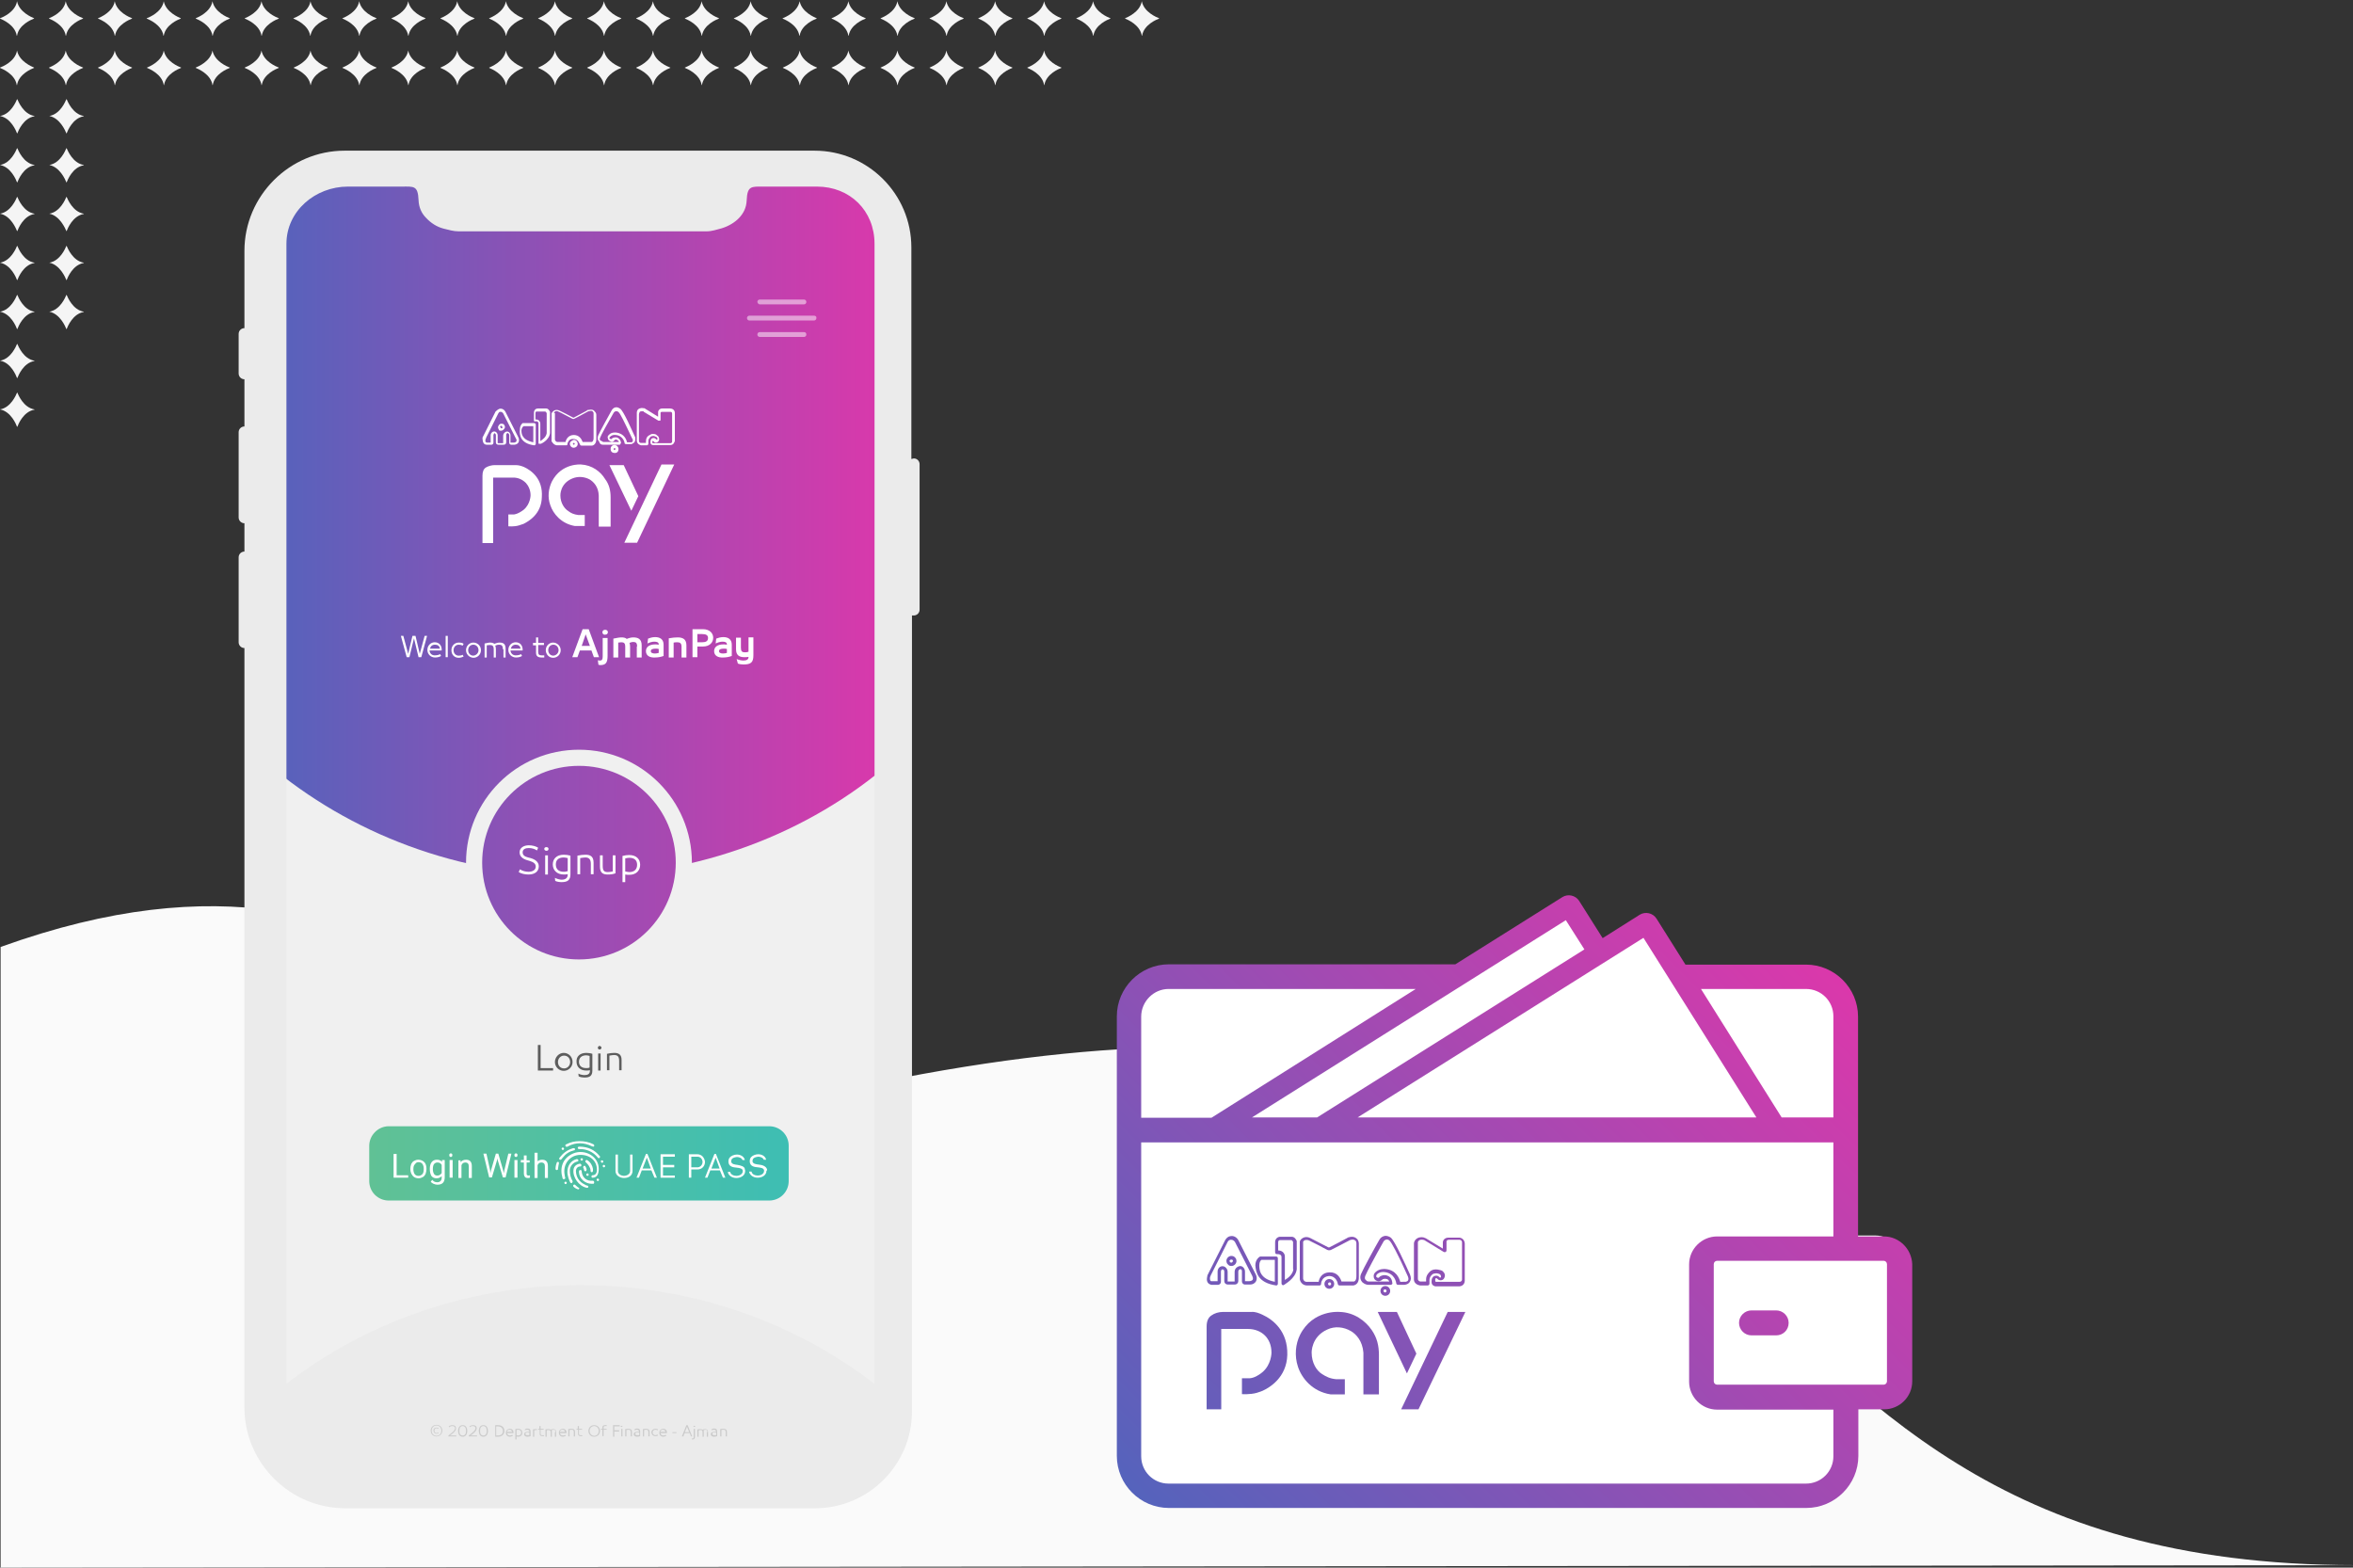 <?xml version="1.0" encoding="utf-8"?>
<!-- Generator: Adobe Illustrator 23.0.1, SVG Export Plug-In . SVG Version: 6.00 Build 0)  -->
<svg version="1.1" id="Layer_1" xmlns="http://www.w3.org/2000/svg" xmlns:xlink="http://www.w3.org/1999/xlink" x="0px" y="0px"
	 viewBox="0 0 773 515" style="enable-background:new 0 0 773 515;" xml:space="preserve">
<rect x="0" y="0" width="773" height="515" fill="#333333" stroke="none"/>
<style type="text/css">
	.st0{fill:#FAFAFA;}
	.st1{fill:#F5F5F5;}
	.st2{fill:url(#SVGID_1_);}
	.st3{fill:#F0F0F0;}
	.st4{fill:#EBEBEB;}
	.st5{opacity:0.5;}
	.st6{fill-rule:evenodd;clip-rule:evenodd;fill:#FFFFFF;}
	.st7{fill:#FFFFFF;}
	.st8{fill:url(#SVGID_2_);}
	.st9{enable-background:new    ;}
	.st10{fill:#5D5D5D;}
	.st11{fill:url(#SVGID_3_);}
	.st12{fill:#CBCBCB;}
	.st13{fill:url(#SVGID_4_);}
	.st14{fill:url(#SVGID_5_);}
	.st15{fill:url(#SVGID_6_);}
	.st16{fill:url(#SVGID_7_);}
	.st17{fill:url(#SVGID_8_);}
	.st18{fill:url(#SVGID_9_);}
	.st19{fill:url(#SVGID_10_);}
	.st20{fill:url(#SVGID_11_);}
	.st21{fill:url(#SVGID_12_);}
	.st22{fill:url(#SVGID_13_);}
	.st23{fill:url(#SVGID_14_);}
	.st24{fill:url(#SVGID_15_);}
	.st25{fill:url(#SVGID_16_);}
	.st26{fill:url(#SVGID_17_);}
	.st27{fill:url(#SVGID_18_);}
</style>
<path class="st0" d="M0.2,515V311.1c145.4-52.3,170.7,67.2,295.6,43.1c308.7-59.5,241.8,160,478.2,160l0,0L0.2,515z"/>
<g id="XMLID_3812_">
	<g id="XMLID_5783_">
		<path id="XMLID_5784_" class="st1" d="M166.2,16.6c-0.6,3.6-4.8,5.3-5.5,5.6v0.1c0.7,0.3,4.9,2,5.5,5.6c0,0.1,0.1,0.1,0.1,0
			c0.6-3.6,4.8-5.3,5.6-5.6v-0.1C171.2,21.9,166.9,20.2,166.2,16.6C166.3,16.5,166.3,16.5,166.2,16.6z"/>
	</g>
	<g id="XMLID_5781_">
		<path id="XMLID_5782_" class="st1" d="M182.3,16.6c-0.6,3.6-4.8,5.3-5.5,5.6v0.1c0.7,0.3,4.9,2,5.5,5.6c0,0.1,0.1,0.1,0.1,0
			c0.6-3.6,4.8-5.3,5.6-5.6v-0.1C187.2,21.9,183,20.2,182.3,16.6C182.4,16.5,182.3,16.5,182.3,16.6z"/>
	</g>
	<g id="XMLID_5779_">
		<path id="XMLID_5780_" class="st1" d="M198.4,16.6c-0.6,3.6-4.8,5.3-5.5,5.6v0.1c0.7,0.3,4.9,2,5.5,5.6c0,0.1,0.1,0.1,0.1,0
			c0.6-3.6,4.8-5.3,5.6-5.6v-0.1C203.3,21.9,199.1,20.2,198.4,16.6C198.5,16.5,198.4,16.5,198.4,16.6z"/>
	</g>
	<g id="XMLID_5777_">
		<path id="XMLID_5778_" class="st1" d="M214.5,16.6c-0.6,3.6-4.8,5.3-5.5,5.6v0.1c0.7,0.3,4.9,2,5.5,5.6c0,0.1,0.1,0.1,0.1,0
			c0.6-3.6,4.8-5.3,5.6-5.6v-0.1C219.4,21.9,215.1,20.2,214.5,16.6C214.5,16.5,214.5,16.5,214.5,16.6z"/>
	</g>
	<g id="XMLID_5775_">
		<path id="XMLID_5776_" class="st1" d="M230.5,16.6c-0.6,3.6-4.8,5.3-5.5,5.6v0.1c0.7,0.3,4.9,2,5.5,5.6c0,0.1,0.1,0.1,0.1,0
			c0.6-3.6,4.8-5.3,5.6-5.6v-0.1C235.4,21.9,231.2,20.2,230.5,16.6C230.6,16.5,230.5,16.5,230.5,16.6z"/>
	</g>
	<g id="XMLID_4572_">
		<path id="XMLID_5751_" class="st1" d="M246.6,16.6c-0.6,3.6-4.8,5.3-5.5,5.6v0.1c0.7,0.3,4.9,2,5.5,5.6c0,0.1,0.1,0.1,0.1,0
			c0.6-3.6,4.8-5.3,5.6-5.6v-0.1C251.5,21.9,247.3,20.2,246.6,16.6C246.7,16.5,246.6,16.5,246.6,16.6z"/>
	</g>
	<g id="XMLID_4209_">
		<path id="XMLID_4570_" class="st1" d="M262.7,16.6c-0.6,3.6-4.8,5.3-5.5,5.6v0.1c0.7,0.3,4.9,2,5.5,5.6c0,0.1,0.1,0.1,0.1,0
			c0.6-3.6,4.8-5.3,5.6-5.6v-0.1C267.6,21.9,263.4,20.2,262.7,16.6C262.7,16.5,262.7,16.5,262.7,16.6z"/>
	</g>
	<g id="XMLID_4207_">
		<path id="XMLID_4208_" class="st1" d="M278.7,16.6c-0.6,3.6-4.8,5.3-5.5,5.6v0.1c0.7,0.3,4.9,2,5.5,5.6c0,0.1,0.1,0.1,0.1,0
			c0.6-3.6,4.8-5.3,5.6-5.6v-0.1C283.6,21.9,279.4,20.2,278.7,16.6C278.8,16.5,278.7,16.5,278.7,16.6z"/>
	</g>
	<g id="XMLID_4205_">
		<path id="XMLID_4206_" class="st1" d="M294.8,16.6c-0.6,3.6-4.8,5.3-5.5,5.6v0.1c0.7,0.3,4.9,2,5.5,5.6c0,0.1,0.1,0.1,0.1,0
			c0.6-3.6,4.8-5.3,5.6-5.6v-0.1C299.7,21.9,295.5,20.2,294.8,16.6C294.9,16.5,294.8,16.5,294.8,16.6z"/>
	</g>
	<g id="XMLID_4008_">
		<path id="XMLID_4010_" class="st1" d="M310.9,16.6c-0.6,3.6-4.8,5.3-5.5,5.6v0.1c0.7,0.3,4.9,2,5.5,5.6c0,0.1,0.1,0.1,0.1,0
			c0.6-3.6,4.8-5.3,5.6-5.6v-0.1C315.8,21.9,311.6,20.2,310.9,16.6C310.9,16.5,310.9,16.5,310.9,16.6z"/>
	</g>
	<g id="XMLID_4000_">
		<path id="XMLID_4001_" class="st1" d="M5.6,16.6C5,20.2,0.8,21.9,0,22.2v0.1c0.7,0.3,4.9,2,5.5,5.6c0,0.1,0.1,0.1,0.1,0
			c0.6-3.6,4.8-5.3,5.6-5.6v-0.1C10.5,21.9,6.3,20.2,5.6,16.6C5.6,16.5,5.6,16.5,5.6,16.6z"/>
	</g>
	<g id="XMLID_3997_">
		<path id="XMLID_3998_" class="st1" d="M21.6,16.6c-0.6,3.6-4.8,5.3-5.5,5.6v0.1c0.7,0.3,4.9,2,5.5,5.6c0,0.1,0.1,0.1,0.1,0
			c0.6-3.6,4.8-5.3,5.6-5.6v-0.1C26.5,21.9,22.3,20.2,21.6,16.6C21.7,16.5,21.6,16.5,21.6,16.6z"/>
	</g>
	<g id="XMLID_3995_">
		<path id="XMLID_3996_" class="st1" d="M37.7,16.6c-0.6,3.6-4.8,5.3-5.5,5.6v0.1c0.7,0.3,4.9,2,5.5,5.6c0,0.1,0.1,0.1,0.1,0
			c0.6-3.6,4.8-5.3,5.6-5.6v-0.1C42.6,21.9,38.4,20.2,37.7,16.6C37.8,16.5,37.7,16.5,37.7,16.6z"/>
	</g>
	<g id="XMLID_3993_">
		<path id="XMLID_3994_" class="st1" d="M53.8,16.6c-0.6,3.6-4.8,5.3-5.5,5.6v0.1c0.7,0.3,4.9,2,5.5,5.6c0,0.1,0.1,0.1,0.1,0
			c0.6-3.6,4.8-5.3,5.6-5.6v-0.1C58.7,21.9,54.5,20.2,53.8,16.6C53.8,16.5,53.8,16.5,53.8,16.6z"/>
	</g>
	<g id="XMLID_3991_">
		<path id="XMLID_3992_" class="st1" d="M69.8,16.6c-0.6,3.6-4.8,5.3-5.5,5.6v0.1c0.7,0.3,4.9,2,5.5,5.6c0,0.1,0.1,0.1,0.1,0
			c0.6-3.6,4.8-5.3,5.6-5.6v-0.1C74.7,21.9,70.5,20.2,69.8,16.6C69.9,16.5,69.8,16.5,69.8,16.6z"/>
	</g>
	<g id="XMLID_3989_">
		<path id="XMLID_3990_" class="st1" d="M85.9,16.6c-0.6,3.6-4.8,5.3-5.5,5.6v0.1c0.7,0.3,4.9,2,5.5,5.6c0,0.1,0.1,0.1,0.1,0
			c0.6-3.6,4.8-5.3,5.6-5.6v-0.1C90.8,21.9,86.6,20.2,85.9,16.6C86,16.5,85.9,16.5,85.9,16.6z"/>
	</g>
	<g id="XMLID_3987_">
		<path id="XMLID_3988_" class="st1" d="M102,16.6c-0.6,3.6-4.8,5.3-5.5,5.6v0.1c0.7,0.3,4.9,2,5.5,5.6c0,0.1,0.1,0.1,0.1,0
			c0.6-3.6,4.8-5.3,5.6-5.6v-0.1C106.9,21.9,102.7,20.2,102,16.6C102,16.5,102,16.5,102,16.6z"/>
	</g>
	<g id="XMLID_3985_">
		<path id="XMLID_3986_" class="st1" d="M118,16.6c-0.6,3.6-4.8,5.3-5.5,5.6v0.1c0.7,0.3,4.9,2,5.5,5.6c0,0.1,0.1,0.1,0.1,0
			c0.6-3.6,4.8-5.3,5.6-5.6v-0.1C122.9,21.9,118.7,20.2,118,16.6C118.1,16.5,118,16.5,118,16.6z"/>
	</g>
	<g id="XMLID_3983_">
		<path id="XMLID_3984_" class="st1" d="M134.1,16.6c-0.6,3.6-4.8,5.3-5.5,5.6v0.1c0.7,0.3,4.9,2,5.5,5.6c0,0.1,0.1,0.1,0.1,0
			c0.6-3.6,4.8-5.3,5.6-5.6v-0.1C139,21.9,134.8,20.2,134.1,16.6C134.2,16.5,134.1,16.5,134.1,16.6z"/>
	</g>
	<g id="XMLID_3873_">
		<path id="XMLID_3982_" class="st1" d="M150.2,16.6c-0.6,3.6-4.8,5.3-5.5,5.6v0.1c0.7,0.3,4.9,2,5.5,5.6c0,0.1,0.1,0.1,0.1,0
			c0.6-3.6,4.8-5.3,5.6-5.6v-0.1C155.1,21.9,150.9,20.2,150.2,16.6C150.3,16.5,150.2,16.5,150.2,16.6z"/>
	</g>
	<g id="XMLID_3871_">
		<path id="XMLID_3872_" class="st1" d="M166.2,0.4c-0.6,3.6-4.8,5.3-5.5,5.6v0.1c0.7,0.3,4.9,2,5.5,5.6c0,0.1,0.1,0.1,0.1,0
			c0.6-3.6,4.8-5.3,5.6-5.6V6C171.2,5.7,166.9,4,166.2,0.4C166.3,0.4,166.3,0.4,166.2,0.4z"/>
	</g>
	<g id="XMLID_3869_">
		<path id="XMLID_3870_" class="st1" d="M182.3,0.4c-0.6,3.6-4.8,5.3-5.5,5.6v0.1c0.7,0.3,4.9,2,5.5,5.6c0,0.1,0.1,0.1,0.1,0
			c0.6-3.6,4.8-5.3,5.6-5.6V6C187.2,5.7,183,4,182.3,0.4C182.4,0.4,182.3,0.4,182.3,0.4z"/>
	</g>
	<g id="XMLID_3865_">
		<path id="XMLID_3868_" class="st1" d="M198.4,0.4c-0.6,3.6-4.8,5.3-5.5,5.6v0.1c0.7,0.3,4.9,2,5.5,5.6c0,0.1,0.1,0.1,0.1,0
			c0.6-3.6,4.8-5.3,5.6-5.6V6C203.3,5.7,199.1,4,198.4,0.4C198.5,0.4,198.4,0.4,198.4,0.4z"/>
	</g>
	<g id="XMLID_3862_">
		<path id="XMLID_3864_" class="st1" d="M214.5,0.4C213.9,4,209.7,5.7,209,6v0.1c0.7,0.3,4.9,2,5.5,5.6c0,0.1,0.1,0.1,0.1,0
			c0.6-3.6,4.8-5.3,5.6-5.6V6C219.4,5.7,215.1,4,214.5,0.4L214.5,0.4z"/>
	</g>
	<g id="XMLID_3860_">
		<path id="XMLID_3861_" class="st1" d="M230.5,0.4C229.9,4,225.7,5.7,225,6v0.1c0.7,0.3,4.9,2,5.5,5.6c0,0.1,0.1,0.1,0.1,0
			c0.6-3.6,4.8-5.3,5.6-5.6V6C235.4,5.7,231.2,4,230.5,0.4C230.6,0.4,230.5,0.4,230.5,0.4z"/>
	</g>
	<g id="XMLID_3858_">
		<path id="XMLID_3859_" class="st1" d="M246.6,0.4C246,4,241.8,5.7,241.1,6v0.1c0.7,0.3,4.9,2,5.5,5.6c0,0.1,0.1,0.1,0.1,0
			c0.6-3.6,4.8-5.3,5.6-5.6V6C251.5,5.7,247.3,4,246.6,0.4C246.7,0.4,246.6,0.4,246.6,0.4z"/>
	</g>
	<g id="XMLID_3856_">
		<path id="XMLID_3857_" class="st1" d="M262.7,0.4C262,4,257.9,5.7,257.1,6v0.1c0.7,0.3,4.9,2,5.5,5.6c0,0.1,0.1,0.1,0.1,0
			c0.6-3.6,4.8-5.3,5.6-5.6V6C267.6,5.7,263.4,4,262.7,0.4L262.7,0.4z"/>
	</g>
	<g id="XMLID_3854_">
		<path id="XMLID_3855_" class="st1" d="M278.7,0.4c-0.6,3.6-4.8,5.3-5.5,5.6v0.1c0.7,0.3,4.9,2,5.5,5.6c0,0.1,0.1,0.1,0.1,0
			c0.6-3.6,4.8-5.3,5.6-5.6V6C283.6,5.7,279.4,4,278.7,0.4C278.8,0.4,278.7,0.4,278.7,0.4z"/>
	</g>
	<g id="XMLID_3852_">
		<path id="XMLID_3853_" class="st1" d="M294.8,0.4C294.2,4,290,5.7,289.3,6v0.1c0.7,0.3,4.9,2,5.5,5.6c0,0.1,0.1,0.1,0.1,0
			c0.6-3.6,4.8-5.3,5.6-5.6V6C299.7,5.7,295.5,4,294.8,0.4C294.9,0.4,294.8,0.4,294.8,0.4z"/>
	</g>
	<g id="XMLID_3850_">
		<path id="XMLID_3851_" class="st1" d="M310.9,0.4c-0.6,3.6-4.8,5.3-5.5,5.6v0.1c0.7,0.3,4.9,2,5.5,5.6c0,0.1,0.1,0.1,0.1,0
			c0.6-3.6,4.8-5.3,5.6-5.6V6C315.8,5.7,311.6,4,310.9,0.4L310.9,0.4z"/>
	</g>
	<g id="XMLID_3848_">
		<path id="XMLID_3849_" class="st1" d="M326.9,16.6c-0.6,3.6-4.8,5.3-5.5,5.6v0.1c0.7,0.3,4.9,2,5.5,5.6c0,0.1,0.1,0.1,0.1,0
			c0.6-3.6,4.8-5.3,5.6-5.6v-0.1C331.8,21.9,327.6,20.2,326.9,16.6C327,16.5,326.9,16.5,326.9,16.6z"/>
	</g>
	<g id="XMLID_3846_">
		<path id="XMLID_3847_" class="st1" d="M343,16.6c-0.6,3.6-4.8,5.3-5.5,5.6v0.1c0.7,0.3,4.9,2,5.5,5.6c0,0.1,0.1,0.1,0.1,0
			c0.6-3.6,4.8-5.3,5.6-5.6v-0.1C347.9,21.9,343.7,20.2,343,16.6C343.1,16.5,343,16.5,343,16.6z"/>
	</g>
	<g id="XMLID_3844_">
		<path id="XMLID_3845_" class="st1" d="M326.9,0.4c-0.6,3.6-4.8,5.3-5.5,5.6v0.1c0.7,0.3,4.9,2,5.5,5.6c0,0.1,0.1,0.1,0.1,0
			c0.6-3.6,4.8-5.3,5.6-5.6V6C331.8,5.7,327.6,4,326.9,0.4C327,0.4,326.9,0.4,326.9,0.4z"/>
	</g>
	<g id="XMLID_3842_">
		<path id="XMLID_3843_" class="st1" d="M343,0.4c-0.6,3.6-4.8,5.3-5.5,5.6v0.1c0.7,0.3,4.9,2,5.5,5.6c0,0.1,0.1,0.1,0.1,0
			c0.6-3.6,4.8-5.3,5.6-5.6V6C347.9,5.7,343.7,4,343,0.4C343.1,0.4,343,0.4,343,0.4z"/>
	</g>
	<g id="XMLID_3840_">
		<path id="XMLID_3841_" class="st1" d="M359.1,0.4c-0.6,3.6-4.8,5.3-5.5,5.6v0.1c0.7,0.3,4.9,2,5.5,5.6c0,0.1,0.1,0.1,0.1,0
			c0.6-3.6,4.8-5.3,5.6-5.6V6C364,5.7,359.8,4,359.1,0.4L359.1,0.4z"/>
	</g>
	<g id="XMLID_3838_">
		<path id="XMLID_3839_" class="st1" d="M375.1,0.4c-0.6,3.6-4.8,5.3-5.5,5.6v0.1c0.7,0.3,4.9,2,5.5,5.6c0,0.1,0.1,0.1,0.1,0
			c0.6-3.6,4.8-5.3,5.6-5.6V6C380,5.7,375.8,4,375.1,0.4C375.2,0.4,375.1,0.4,375.1,0.4z"/>
	</g>
	<g id="XMLID_3836_">
		<path id="XMLID_3837_" class="st1" d="M5.6,0.4C5,4,0.8,5.7,0,6v0.1c0.7,0.3,4.9,2,5.5,5.6c0,0.1,0.1,0.1,0.1,0
			c0.6-3.6,4.8-5.3,5.6-5.6V6C10.5,5.7,6.3,4,5.6,0.4L5.6,0.4z"/>
	</g>
	<g id="XMLID_3834_">
		<path id="XMLID_3835_" class="st1" d="M21.6,0.4C21,4,16.8,5.7,16.1,6v0.1c0.7,0.3,4.9,2,5.5,5.6c0,0.1,0.1,0.1,0.1,0
			c0.6-3.6,4.8-5.3,5.6-5.6V6C26.5,5.7,22.3,4,21.6,0.4C21.7,0.4,21.6,0.4,21.6,0.4z"/>
	</g>
	<g id="XMLID_3832_">
		<path id="XMLID_3833_" class="st1" d="M37.7,0.4C37.1,4,32.9,5.7,32.2,6v0.1c0.7,0.3,4.9,2,5.5,5.6c0,0.1,0.1,0.1,0.1,0
			c0.6-3.6,4.8-5.3,5.6-5.6V6C42.6,5.7,38.4,4,37.7,0.4C37.8,0.4,37.7,0.4,37.7,0.4z"/>
	</g>
	<g id="XMLID_3830_">
		<path id="XMLID_3831_" class="st1" d="M53.8,0.4C53.2,4,49,5.7,48.2,6v0.1c0.7,0.3,4.9,2,5.5,5.6c0,0.1,0.1,0.1,0.1,0
			c0.6-3.6,4.8-5.3,5.6-5.6V6C58.7,5.7,54.5,4,53.8,0.4L53.8,0.4z"/>
	</g>
	<g id="XMLID_3828_">
		<path id="XMLID_3829_" class="st1" d="M69.8,0.4C69.2,4,65,5.7,64.3,6v0.1c0.7,0.3,4.9,2,5.5,5.6c0,0.1,0.1,0.1,0.1,0
			c0.6-3.6,4.8-5.3,5.6-5.6V6C74.7,5.7,70.5,4,69.8,0.4C69.9,0.4,69.8,0.4,69.8,0.4z"/>
	</g>
	<g id="XMLID_3821_">
		<path id="XMLID_3822_" class="st1" d="M85.9,0.4C85.3,4,81.1,5.7,80.4,6v0.1c0.7,0.3,4.9,2,5.5,5.6c0,0.1,0.1,0.1,0.1,0
			c0.6-3.6,4.8-5.3,5.6-5.6V6C90.8,5.7,86.6,4,85.9,0.4C86,0.4,85.9,0.4,85.9,0.4z"/>
	</g>
	<g id="XMLID_3819_">
		<path id="XMLID_3820_" class="st1" d="M102,0.4C101.4,4,97.2,5.7,96.4,6v0.1c0.7,0.3,4.9,2,5.5,5.6c0,0.1,0.1,0.1,0.1,0
			c0.6-3.6,4.8-5.3,5.6-5.6V6C106.9,5.7,102.7,4,102,0.4L102,0.4z"/>
	</g>
	<g id="XMLID_3817_">
		<path id="XMLID_3818_" class="st1" d="M118,0.4c-0.6,3.6-4.8,5.3-5.5,5.6v0.1c0.7,0.3,4.9,2,5.5,5.6c0,0.1,0.1,0.1,0.1,0
			c0.6-3.6,4.8-5.3,5.6-5.6V6C122.9,5.7,118.7,4,118,0.4C118.1,0.4,118,0.4,118,0.4z"/>
	</g>
	<g id="XMLID_3815_">
		<path id="XMLID_3816_" class="st1" d="M134.1,0.4c-0.6,3.6-4.8,5.3-5.5,5.6v0.1c0.7,0.3,4.9,2,5.5,5.6c0,0.1,0.1,0.1,0.1,0
			c0.6-3.6,4.8-5.3,5.6-5.6V6C139,5.7,134.8,4,134.1,0.4C134.2,0.4,134.1,0.4,134.1,0.4z"/>
	</g>
	<g id="XMLID_3813_">
		<path id="XMLID_3814_" class="st1" d="M150.2,0.4c-0.6,3.6-4.8,5.3-5.5,5.6v0.1c0.7,0.3,4.9,2,5.5,5.6c0,0.1,0.1,0.1,0.1,0
			c0.6-3.6,4.8-5.3,5.6-5.6V6C155.1,5.7,150.9,4,150.2,0.4C150.3,0.4,150.2,0.4,150.2,0.4z"/>
	</g>
</g>
<g id="XMLID_1_">
	<g id="XMLID_78_">
		<path id="XMLID_79_" class="st1" d="M16.2,38.1c3.6-0.6,5.3-4.8,5.6-5.5h0.1c0.3,0.7,2,4.9,5.6,5.5c0.1,0,0.1,0.1,0,0.1
			c-3.6,0.6-5.3,4.8-5.6,5.6h-0.1C21.5,43,19.7,38.8,16.2,38.1C16.1,38.2,16.1,38.1,16.2,38.1z"/>
	</g>
	<g id="XMLID_76_">
		<path id="XMLID_77_" class="st1" d="M16.2,54.2c3.6-0.6,5.3-4.8,5.6-5.5h0.1c0.3,0.7,2,4.9,5.6,5.5c0.1,0,0.1,0.1,0,0.1
			c-3.6,0.6-5.3,4.8-5.6,5.6h-0.1C21.5,59.1,19.7,54.9,16.2,54.2C16.1,54.3,16.1,54.2,16.2,54.2z"/>
	</g>
	<g id="XMLID_74_">
		<path id="XMLID_75_" class="st1" d="M16.2,70.2c3.6-0.6,5.3-4.8,5.6-5.5h0.1c0.3,0.7,2,4.9,5.6,5.5c0.1,0,0.1,0.1,0,0.1
			c-3.6,0.6-5.3,4.8-5.6,5.6h-0.1C21.5,75.2,19.7,70.9,16.2,70.2C16.1,70.3,16.1,70.3,16.2,70.2z"/>
	</g>
	<g id="XMLID_38_">
		<path id="XMLID_39_" class="st1" d="M0,38.1c3.6-0.6,5.3-4.8,5.6-5.5h0.1c0.3,0.7,2,4.9,5.6,5.5c0.1,0,0.1,0.1,0,0.1
			C7.7,38.8,6,43,5.7,43.8H5.6C5.3,43,3.6,38.8,0,38.1C0,38.2,0,38.1,0,38.1z"/>
	</g>
	<g id="XMLID_36_">
		<path id="XMLID_37_" class="st1" d="M0,54.2c3.6-0.6,5.3-4.8,5.6-5.5h0.1c0.3,0.7,2,4.9,5.6,5.5c0.1,0,0.1,0.1,0,0.1
			c-3.6,0.6-5.3,4.8-5.6,5.6H5.6C5.3,59.1,3.6,54.9,0,54.2C0,54.3,0,54.2,0,54.2z"/>
	</g>
	<g id="XMLID_34_">
		<path id="XMLID_35_" class="st1" d="M0,70.2c3.6-0.6,5.3-4.8,5.6-5.5h0.1c0.3,0.7,2,4.9,5.6,5.5c0.1,0,0.1,0.1,0,0.1
			c-3.6,0.6-5.3,4.8-5.6,5.6H5.6C5.3,75.2,3.6,70.9,0,70.2C0,70.3,0,70.3,0,70.2z"/>
	</g>
	<g id="XMLID_32_">
		<path id="XMLID_33_" class="st1" d="M16.2,86.3c3.6-0.6,5.3-4.8,5.6-5.5h0.1c0.3,0.7,2,4.9,5.6,5.5c0.1,0,0.1,0.1,0,0.1
			c-3.6,0.6-5.3,4.8-5.6,5.6h-0.1C21.5,91.2,19.7,87,16.2,86.3C16.1,86.4,16.1,86.3,16.2,86.3z"/>
	</g>
	<g id="XMLID_30_">
		<path id="XMLID_31_" class="st1" d="M16.2,102.4c3.6-0.6,5.3-4.8,5.6-5.5h0.1c0.3,0.7,2,4.9,5.6,5.5c0.1,0,0.1,0.1,0,0.1
			c-3.6,0.6-5.3,4.8-5.6,5.6h-0.1C21.5,107.3,19.7,103.1,16.2,102.4C16.1,102.5,16.1,102.4,16.2,102.4z"/>
	</g>
	<g id="XMLID_28_">
		<path id="XMLID_29_" class="st1" d="M0,86.3c3.6-0.6,5.3-4.8,5.6-5.5h0.1c0.3,0.7,2,4.9,5.6,5.5c0.1,0,0.1,0.1,0,0.1
			C7.7,87,6,91.2,5.7,92H5.6C5.3,91.2,3.6,87,0,86.3C0,86.4,0,86.3,0,86.3z"/>
	</g>
	<g id="XMLID_26_">
		<path id="XMLID_27_" class="st1" d="M0,102.4c3.6-0.6,5.3-4.8,5.6-5.5h0.1c0.3,0.7,2,4.9,5.6,5.5c0.1,0,0.1,0.1,0,0.1
			c-3.6,0.6-5.3,4.8-5.6,5.6H5.6C5.3,107.3,3.6,103.1,0,102.4C0,102.5,0,102.4,0,102.4z"/>
	</g>
	<g id="XMLID_24_">
		<path id="XMLID_25_" class="st1" d="M0,118.5c3.6-0.6,5.3-4.8,5.6-5.5h0.1c0.3,0.7,2,4.9,5.6,5.5c0.1,0,0.1,0.1,0,0.1
			c-3.6,0.6-5.3,4.8-5.6,5.6H5.6C5.3,123.4,3.6,119.1,0,118.5L0,118.5z"/>
	</g>
	<g id="XMLID_22_">
		<path id="XMLID_23_" class="st1" d="M0,134.5c3.6-0.6,5.3-4.8,5.6-5.5h0.1c0.3,0.7,2,4.9,5.6,5.5c0.1,0,0.1,0.1,0,0.1
			c-3.6,0.6-5.3,4.8-5.6,5.6H5.6C5.3,139.4,3.6,135.2,0,134.5C0,134.6,0,134.5,0,134.5z"/>
	</g>
</g>
<g>
	<g>
		
			<linearGradient id="SVGID_1_" gradientUnits="userSpaceOnUse" x1="87.664" y1="548.182" x2="292.659" y2="548.182" gradientTransform="matrix(1 0 0 1 0 -276)">
			<stop  offset="0" style="stop-color:#5563BC"/>
			<stop  offset="1" style="stop-color:#DB38AB"/>
		</linearGradient>
		<path class="st2" d="M109.9,57.6h160.6c12.3,0,22.2,9.9,22.2,22.2v384.7c0,12.3-9.9,22.2-22.2,22.2H111
			c-12.2,0-22.2-9.9-22.2-22.1L87.7,80.1C87.7,67.7,97.7,57.6,109.9,57.6z"/>
		<path class="st3" d="M270.4,486.8c12.3,0,22.2-9.9,22.2-22.2V250.5c-26.8,23.1-62.9,37.3-102.5,37.3c-39.5,0-75.3-14.1-102.1-36.8
			l0.7,213.6c0,12.2,10,22.1,22.2,22.1H270.4z"/>
		<path class="st4" d="M88.1,481.7v-22.2c26.8-23.1,62.9-37.3,102.5-37.3c39.5,0,75.3,14.1,102.1,36.8l-0.7,22.5L88.1,481.7z"/>
		<g>
			<path id="XMLID_617_" class="st4" d="M299.4,150.8V81.3c0-17.6-14.3-31.8-31.8-31.8H113.2c-18,0-32.9,14.8-32.9,32.9v25.4l0,0
				c-1,0-1.9,0.8-1.9,1.9v13c0,1,0.8,1.9,1.9,1.9l0,0v15.5l0,0c-1,0-1.9,0.8-1.9,1.9V170c0,1,0.8,1.9,1.9,1.9l0,0v9.3l0,0
				c-1,0-1.9,0.8-1.9,1.9V211c0,1,0.8,1.9,1.9,1.9l0,0v249.5c0,18.1,14.8,33.1,33.1,33.1h154.4c17.5,0,31.8-14.3,31.8-31.8V202.2
				h0.6c1,0,1.9-0.8,1.9-1.9v-47.8c0-1-0.8-1.9-1.9-1.9L299.4,150.8L299.4,150.8z M287.8,460.9c0,10.8-8,20.1-18.9,20.1H114.3
				c-10.8,0-20.2-9.3-20.2-20.1V80.1c0-10.8,9.5-18.8,20.2-18.8h17.8c3.8,0,5.2-0.4,5.4,4.4c0.1,2.5,1,4.4,2.5,5.9
				c1.5,1.6,3.4,2.9,5.7,3.5c1.6,0.4,3.3,0.9,4.9,0.9h3.3h75h3.3c1.6,0,3.4-0.6,4.9-1c2.3-0.7,4.4-2,5.7-3.4
				c1.5-1.6,2.4-3.4,2.5-5.8c0.2-4.8,1.6-4.5,5.4-4.5h17.7c10.8,0,18.9,7.9,18.9,18.8v380.8H287.8z"/>
		</g>
		<g class="st5">
			<g>
				<path class="st6" d="M249.6,100h14.5c0.4,0,0.8-0.3,0.8-0.8c0-0.4-0.3-0.8-0.8-0.8h-14.5c-0.4,0-0.8,0.3-0.8,0.8
					C248.9,99.6,249.2,100,249.6,100z M267.4,103.7h-21.2c-0.4,0-0.8,0.3-0.8,0.8c0,0.4,0.3,0.8,0.8,0.8h21.2c0.4,0,0.8-0.3,0.8-0.8
					C268.3,104,267.9,103.7,267.4,103.7z M264.1,109.1h-14.5c-0.4,0-0.8,0.3-0.8,0.8c0,0.4,0.3,0.8,0.8,0.8h14.5
					c0.4,0,0.8-0.3,0.8-0.8C264.9,109.4,264.6,109.1,264.1,109.1z"/>
			</g>
		</g>
	</g>
	<g>
		<g>
			<path class="st7" d="M164.6,141.5C164.6,141.5,164.8,141.5,164.6,141.5c0.6,0,1.1-0.5,1.3-1.1c0-0.3-0.2-0.8-0.3-0.9
				c-0.3-0.3-0.6-0.3-0.9-0.3c-0.6,0-0.9,0.5-1.1,1.1c0,0.3,0.2,0.8,0.3,0.9C164,141.5,164.3,141.5,164.6,141.5z M164.6,139.9
				L164.6,139.9c0.2,0,0.3,0,0.3,0.2c0,0,0.2,0.2,0.2,0.3c0,0.2-0.2,0.3-0.3,0.3c-0.2,0-0.3,0-0.3-0.2c0,0-0.2-0.2-0.2-0.3
				C164.3,140,164.4,139.9,164.6,139.9z M159.8,146.1L159.8,146.1c0.2,0,0.2,0,0.2,0h1.5c0.3,0,0.6-0.3,0.6-0.6v-2.6
				c0-0.2,0.2-0.3,0.2-0.5c0.2,0,0.2-0.2,0.3,0c0.2,0.2,0.3,0.3,0.3,0.5v2.4c0,0.5,0.3,0.8,0.8,0.8h1.8c0.5,0,0.8-0.3,0.8-0.8v-2.4
				c0-0.2,0-0.3,0.2-0.5c0.2-0.2,0.3-0.2,0.5,0s0.3,0.3,0.3,0.5v2.6c0,0.3,0.3,0.6,0.6,0.6h1.1c0.3,0,0.8-0.2,0.9-0.3
				c0.9-0.6,0.6-1.8,0.3-2.3l-4.2-8.3c-0.3-0.6-1.1-1.1-1.9-0.9l0,0c-0.5,0.2-0.9,0.5-1.3,0.9l-4,8c-0.2,0.3-0.3,0.5-0.3,0.8
				C158.6,145,158.7,146,159.8,146.1z M159.5,144.4c0-0.2,0.2-0.3,0.2-0.6l4-8c0.2-0.3,0.3-0.5,0.6-0.5l0,0h0.2
				c0.3,0,0.6,0.2,0.8,0.5l4.2,8.3l0,0c0,0,0.2,0.2,0.2,0.5c0,0.5-0.2,0.6-0.3,0.6c-0.2,0.2-0.3,0.2-0.6,0.2h-1.1V143
				c0-0.5-0.3-0.9-0.6-1.1c-0.5-0.2-0.8-0.2-1.3,0.2c-0.3,0.3-0.5,0.6-0.5,1.1v2.4h-1.8V143c0-0.5-0.3-0.9-0.6-1.1s-0.8-0.2-1.1,0
				c-0.3,0.2-0.6,0.6-0.6,1.1v2.4h-1.3l0,0C159.6,145.3,159.3,145.1,159.5,144.4z M175.5,146.3L175.5,146.3c0.2,0,0.3,0,0.3-0.2
				c0.2,0,0.2-0.2,0.2-0.3v-6.3c0-0.2-0.2-0.5-0.5-0.5h-3.6h-0.2c0,0-0.9,0.6-0.9,2.1C170.6,143,171,145.7,175.5,146.3z M172,140
				h3.2v5.3c-3.9-0.8-3.9-3-3.9-4C171.4,140.5,171.8,140.2,172,140z M180.7,142.3v-6.8v-0.2c-0.2-0.3-0.5-1.1-1.3-1.1
				c-0.6,0-2.7,0-2.7,0c-0.5,0-1.3,0.3-1.3,1.5v2.4c0,0.2,0,0.3,0.2,0.3c0.2,0,0.3,0.2,0.3,0l0,0c0.2,0,0.6,0,0.8,0.2
				c0.2,0.2,0.2,0.3,0.2,0.5c0,1.3,0,6.4,0,6.4c0,0.2,0,0.3,0.2,0.3h0.2h0.2C177.5,146,180.4,144.7,180.7,142.3
				C180.7,142.4,180.7,142.3,180.7,142.3z M179.6,142.3c-0.2,1.3-1.3,2.1-2.1,2.6c0-1.5,0-4.7,0-5.7c0-0.6-0.3-0.9-0.5-1.1
				c-0.3-0.3-0.8-0.3-1.1-0.3v-2.1c0-0.5,0.3-0.5,0.5-0.5c0,0,2.1,0,2.7,0c0.2,0,0.3,0.3,0.5,0.5V142.3z M182.9,146.3
				c0.3,0,0.8,0,1.3,0c0.9,0,1.8,0,1.9,0c0.2,0,0.3-0.2,0.3-0.3c0,0,0-0.5,0.3-0.9c0.3-0.6,0.8-0.9,1.6-0.9c1.8,0,2.1,1.8,2.3,1.9
				c0,0.2,0.2,0.3,0.5,0.3h3.3l0,0c0.5,0,1.5-0.5,1.5-2.1v-8c0-0.5-0.2-0.8-0.5-1.1c-0.3-0.5-0.9-0.8-2.3-0.5c-0.2,0-0.2,0-0.3,0.2
				c-0.5,0.3-3.3,1.8-4.3,2.3h-0.2c-1.1-0.6-3.6-1.9-4.5-2.3c-0.6-0.3-1.3-0.3-1.8,0c-0.3,0.2-0.6,0.5-0.8,0.9v0.2v9l0,0
				C181.4,145.1,181.7,146.1,182.9,146.3z M182,135.7L182,135.7c0-0.3,0.2-0.3,0.3-0.5c0.3-0.2,0.8-0.2,1.1,0
				c0.8,0.3,3.6,1.9,4.5,2.3c0.3,0.2,0.6,0.2,0.9,0c1.1-0.5,3.9-2.1,4.5-2.4h0.2c0.6-0.2,1.1-0.2,1.3,0.2c0.2,0.2,0.2,0.3,0.2,0.6v8
				c0,1.1-0.5,1.3-0.6,1.3h-3c-0.3-0.9-1.1-2.3-2.9-2.3c-1.8,0-2.6,1.5-2.7,2.3c-0.6,0-1.9,0-2.7,0c0,0-0.6,0-0.8-0.8v-8.7
				L182,135.7L182,135.7z M187.2,145.8c0,0.6,0.5,1.3,1.3,1.3c0.6,0,1.3-0.5,1.3-1.3c0-0.6-0.5-1.3-1.3-1.3
				C187.9,144.7,187.2,145.1,187.2,145.8z M188.8,145.8c0,0.2-0.2,0.3-0.3,0.3c-0.2,0-0.3-0.2-0.3-0.3s0.2-0.3,0.3-0.3
				C188.6,145.4,188.8,145.7,188.8,145.8z M203.2,147.5c0-0.6-0.5-1.3-1.3-1.3c-0.8,0-1.3,0.5-1.3,1.3c0,0.8,0.5,1.3,1.3,1.3
				C202.8,148.9,203.2,148.2,203.2,147.5z M201.6,147.5c0-0.2,0.2-0.3,0.3-0.3c0.2,0,0.3,0.2,0.3,0.3c0,0.2-0.2,0.3-0.3,0.3
				C201.7,148,201.6,147.7,201.6,147.5z M198.1,146.1h5.4c0.2,0,0.2,0,0.3-0.2c0-0.2,0.2-0.2,0.2-0.3c0-1.1-0.8-1.6-1.1-1.8
				c-0.8-0.3-1.6,0-1.9,0.3c-0.2,0.2-0.3,0.2-0.3,0.2c-0.3-0.2-0.5-0.3-0.5-0.3c0-0.2,0-0.3,0.2-0.5c0.8-0.8,1.8-0.6,1.8-0.6l0,0
				c2.7,0.2,3,2.7,3,2.7c0,0.2,0.2,0.3,0.5,0.3h1.5c0.2,0,0.5,0,0.6-0.2c0.6-0.2,0.9-0.6,0.9-1.5c0-0.3,0-0.6-0.2-0.9
				c-1.1-2.4-3.6-8.1-4.7-9c-0.5-0.3-0.8-0.5-1.3-0.5c-0.6,0-1.1,0.3-1.5,0.9c-0.9,1.6-4,7.2-4.5,8.4c-0.3,0.8-0.2,1.5,0.3,1.9
				C197.1,146,197.6,146.1,198.1,146.1z M200.5,144.5L200.5,144.5L200.5,144.5L200.5,144.5z M197.1,143.9c0.3-0.9,2.6-5,4.5-8.3l0,0
				c0.2-0.3,0.5-0.5,0.8-0.5c0.3,0,0.5,0,0.8,0.3c0.5,0.3,1.9,3.2,4.5,8.7c0.2,0.2,0.2,0.5,0.2,0.6c0,0.5-0.3,0.6-0.5,0.6
				c-0.2,0-0.2,0-0.3,0H206c-0.2-0.8-0.9-2.9-3.6-3.2c-0.2,0-1.5-0.2-2.4,0.8c-0.3,0.3-0.5,0.6-0.3,1.1c0,0.3,0.2,0.8,1.1,1.1l0,0
				c0.2,0,0.6,0.2,1.1-0.5c0.2-0.2,0.6-0.3,0.9,0c0.3,0.2,0.5,0.3,0.5,0.6h-5c-0.3,0-0.5-0.2-0.6-0.3
				C197.1,144.8,196.9,144.4,197.1,143.9z M210.6,146.3L210.6,146.3h1.9c0.2,0,0.5-0.2,0.5-0.5v-0.9c0-0.6,0.3-0.9,0.6-1.3
				c0.2-0.2,0.3-0.3,0.6-0.3c0.5-0.2,0.9,0,1.3,0.2c0.2,0,0.3,0.2,0.3,0.2c0.2,0.2,0.2,0.5,0.2,0.5c0,0.2,0,0.2-0.2,0.2h-0.2
				c-0.3-0.5-0.8-0.5-0.8-0.5c-0.5,0-0.8,0.2-0.8,0.3c-0.3,0.3-0.3,0.8-0.3,0.9v0.2c0,0.8,0.6,0.9,0.8,0.9l0,0h5.7l0,0
				c1.1,0,1.3-0.9,1.5-1.3l0,0v-9.2l0,0c0-1.1-0.9-1.5-1.5-1.5l0,0c0,0-1.8,0-2.7,0c-0.9,0-1.3,0.8-1.3,1.1l0,0v1.6l-4.2-2.6
				c-0.2-0.2-0.3-0.2-0.6-0.2c-1.1-0.2-1.6,0.2-1.9,0.5c-0.2,0.3-0.3,0.6-0.3,0.9v8.8C209.1,145.8,210,146.1,210.6,146.3z
				 M210.1,135.4c0.2-0.3,0.6-0.3,1.1-0.3c0.2,0,0.2,0,0.3,0.2l4.8,2.9c0.2,0,0.3,0,0.5,0c0.2,0,0.2-0.2,0.2-0.3v-2.3
				c0-0.2,0.2-0.3,0.6-0.3c0.8,0,2.4,0,2.6,0c0.2,0,0.6,0,0.6,0.6v9.2c0,0,0,0.5-0.6,0.5h-5.7c0,0-0.2,0-0.2-0.2v-0.2
				c0-0.2,0-0.3,0-0.3h0.2c0,0,0.2,0,0.3,0.2c0.3,0.3,0.6,0.3,0.6,0.3c0.2,0,0.8,0,1.1-0.8c0-0.2,0.2-0.6-0.3-1.3
				c-0.2-0.2-0.5-0.3-0.6-0.5c-0.3-0.2-0.9-0.3-1.6-0.2c-0.3,0.2-0.6,0.3-0.9,0.5c-0.5,0.3-0.9,0.9-0.9,1.9v0.5h-1.7
				c-0.2,0-0.6-0.2-0.6-0.6l0,0v-8.9C210,135.7,210.1,135.5,210.1,135.4z M172.1,153.4c-0.8-0.3-1.6-0.6-2.7-0.6h-6.9
				c-0.9,0-2.1,0.3-2.9,0.8c-0.8,0.5-1.1,1.5-1.1,2.7v22.1h3.5v-21.5h6.6c1.6,0,3,0.6,4.2,1.8c0.8,0.9,1.5,2.3,1.5,4
				c0,0,0,2.9-2.3,4.8c-0.8,0.6-1.9,1.3-3,1.5H167v3.9c0,0,1.9,0.2,3.5-0.3c0.6-0.2,1.5-0.5,1.5-0.5c1.6-0.8,5.9-3.2,6-8.8
				C178.4,157.4,174.7,154.6,172.1,153.4z M207.4,167.8l2.3-4.8l-4.8-10.2h-4.7L207.4,167.8z M217.3,152.6l-12.2,25.7h4.2l12.2-25.7
				H217.3z M190.9,152.6c0,0-6.4-0.6-9.6,5.6c-1.1,2.3-1.5,5.1-0.5,7.8c0.9,2.7,3.5,6,8,6.8h3.3v-3.6h-2.1c-1.5-0.2-2.4-0.6-3.3-1.3
				c-1.3-0.8-2.6-2.7-2.6-5.1c0,0-0.2-3.9,3.9-5.6c1.9-0.8,4-0.6,5.7,0.3c1.3,0.8,2.9,2.4,3,5.3V173h3.9v-9.6c0-2.3-0.5-4.3-1.8-6
				C197.3,154.9,194.5,152.8,190.9,152.6z"/>
		</g>
	</g>
	<circle class="st3" cx="190.2" cy="283.4" r="37.1"/>
	
		<linearGradient id="SVGID_2_" gradientUnits="userSpaceOnUse" x1="158.359" y1="232.609" x2="221.88" y2="232.609" gradientTransform="matrix(1 0 0 -1 0 516)">
		<stop  offset="0" style="stop-color:#8753B6"/>
		<stop  offset="1" style="stop-color:#A948B1"/>
	</linearGradient>
	<circle class="st8" cx="190.2" cy="283.4" r="31.8"/>
	<g class="st9">
		<path class="st7" d="M173.6,286.4c1.4,0,2.4-0.6,2.4-1.7c0-1-0.8-1.5-2.1-1.9l-0.7-0.2c-1.7-0.5-2.5-1.4-2.5-2.6
			c0-1.5,1.4-2.3,3-2.3c1.2,0,2.3,0.3,3.1,0.8l-0.4,0.9c-0.7-0.5-1.7-0.8-2.7-0.8c-1.1,0-2,0.4-2,1.4c0,0.9,0.6,1.4,1.8,1.7l0.8,0.2
			c1.4,0.4,2.7,1.2,2.7,2.7c0,1.7-1.3,2.7-3.4,2.7c-1.2,0-2.4-0.3-3.2-0.8l0.4-0.9C171.6,286.1,172.6,286.4,173.6,286.4z"/>
		<path class="st7" d="M180.2,278.9c0,0.4-0.3,0.6-0.7,0.6c-0.4,0-0.7-0.3-0.7-0.6c0-0.4,0.3-0.6,0.7-0.6S180.2,278.5,180.2,278.9z
			 M179.1,281h0.9v6.3h-0.9V281z"/>
		<path class="st7" d="M185.2,280.8c0.7,0,1.5,0.1,2.2,0.3v6.1c0,1.9-0.9,2.6-2.9,2.6c-0.6,0-1.5-0.1-2.1-0.4l-0.1-1
			c0.6,0.3,1.6,0.6,2.2,0.6c1.2,0,2-0.5,2-1.6v-0.2c-0.5,0.1-1,0.1-1.3,0.1c-2.3,0-3.6-1.5-3.6-3.3
			C181.6,282.2,182.8,280.8,185.2,280.8z M186.5,281.9c-0.5-0.1-0.9-0.2-1.3-0.2c-1.7,0-2.6,0.8-2.6,2.3c0,1.5,0.9,2.4,2.6,2.4
			c0.3,0,0.7,0,1.3-0.2V281.9z"/>
		<path class="st7" d="M189.7,281.1c0.9-0.2,1.9-0.3,2.6-0.3c1.6,0,2.7,0.5,2.7,2.6v3.8h-0.9v-3.4c0-1.6-0.7-2.1-1.8-2.1
			c-0.5,0-1,0.1-1.7,0.2v5.3h-0.9V281.1z"/>
		<path class="st7" d="M201.3,281h0.9v5.9c-0.8,0.3-1.6,0.4-2.5,0.4c-1.6,0-2.6-0.5-2.6-2.6V281h0.9v3.4c0,1.6,0.4,2.1,1.7,2.1
			c0.5,0,1-0.1,1.6-0.2V281z"/>
		<path class="st7" d="M205.4,289.8h-0.9v-8.6c0.7-0.2,1.5-0.3,2.2-0.3c2.4,0,3.6,1.4,3.6,3.2s-1.2,3.3-3.6,3.3
			c-0.3,0-0.8,0-1.3-0.1V289.8z M205.4,286.3c0.6,0.1,1,0.2,1.3,0.2c1.7,0,2.6-0.9,2.6-2.4c0-1.5-0.9-2.3-2.6-2.3
			c-0.4,0-0.8,0.1-1.3,0.2V286.3z"/>
	</g>
	<g class="st9">
		<path class="st10" d="M177.6,350.9h4.1v0.8h-5v-8.4h0.9V350.9z"/>
		<path class="st10" d="M182.3,348.9c0-1.6,1.3-3,2.9-3s2.9,1.3,2.9,3c0,1.6-1.3,2.9-2.9,2.9S182.3,350.5,182.3,348.9z M187.3,348.9
			c0-1.2-0.8-2.1-2-2.1c-1.2,0-2,1-2,2.1c0,1.2,0.8,2.1,2,2.1C186.5,351,187.3,350,187.3,348.9z"/>
		<path class="st10" d="M192.6,345.9c0.6,0,1.4,0.1,2,0.3v5.5c0,1.7-0.8,2.3-2.6,2.3c-0.5,0-1.4-0.1-1.9-0.4l-0.1-0.9
			c0.5,0.3,1.4,0.5,2,0.5c1.1,0,1.8-0.4,1.8-1.4v-0.2c-0.5,0.1-0.9,0.1-1.2,0.1c-2.1,0-3.2-1.3-3.2-2.9
			C189.3,347.2,190.4,345.9,192.6,345.9z M193.7,346.9c-0.4-0.1-0.8-0.2-1.1-0.2c-1.5,0-2.4,0.8-2.4,2.1c0,1.3,0.8,2.1,2.4,2.1
			c0.3,0,0.7,0,1.1-0.2V346.9z"/>
		<path class="st10" d="M197.6,344.2c0,0.3-0.3,0.6-0.6,0.6c-0.3,0-0.6-0.2-0.6-0.6c0-0.3,0.3-0.6,0.6-0.6
			C197.3,343.7,197.6,343.9,197.6,344.2z M196.5,346.1h0.8v5.6h-0.8V346.1z"/>
		<path class="st10" d="M199.4,346.2c0.8-0.2,1.7-0.3,2.4-0.3c1.4,0,2.4,0.5,2.4,2.3v3.4h-0.8v-3.1c0-1.5-0.6-1.9-1.7-1.9
			c-0.4,0-0.9,0.1-1.5,0.2v4.8h-0.8V346.2z"/>
	</g>
	<g>
		
			<linearGradient id="SVGID_3_" gradientUnits="userSpaceOnUse" x1="129.703" y1="635.133" x2="267.444" y2="635.133" gradientTransform="matrix(1 0 0 1 -8.36 -252.945)">
			<stop  offset="0" style="stop-color:#60C195"/>
			<stop  offset="1" style="stop-color:#3EBEB3"/>
		</linearGradient>
		<path class="st11" d="M127.7,370h125c3.5,0,6.4,2.8,6.4,6.4V388c0,3.5-2.8,6.4-6.4,6.4h-125c-3.5,0-6.4-2.8-6.4-6.4v-11.6
			C121.3,373,124.2,370,127.7,370z"/>
		<path class="st7" d="M176.3,381.8c0.4-0.5,1-0.8,1.8-0.8c1.3,0,1.9,0.7,1.9,2.1v3.9h-1v-3.9c0-0.4-0.1-0.7-0.3-0.9
			c-0.2-0.2-0.5-0.3-0.8-0.3c-0.3,0-0.6,0.1-0.8,0.2c-0.2,0.2-0.4,0.4-0.5,0.7v4.2h-1v-8.3h1v3.2H176.3z M173,379.7v1.5h1v0.7h-1
			v3.6c0,0.2,0,0.4,0.1,0.5c0.1,0.1,0.3,0.2,0.5,0.2c0.1,0,0.3,0,0.5-0.1v0.8c-0.3,0.1-0.5,0.1-0.7,0.1c-0.4,0-0.8-0.1-1-0.4
			c-0.2-0.3-0.3-0.6-0.3-1.1v-3.6h-1v-0.8h1v-1.5h0.9V379.7z M169,379.5c0-0.2,0-0.3,0.1-0.4s0.2-0.2,0.4-0.2c0.2,0,0.3,0.1,0.4,0.2
			c0.1,0.1,0.1,0.2,0.1,0.4c0,0.2,0,0.3-0.1,0.4c-0.1,0.1-0.2,0.2-0.4,0.2c-0.2,0-0.3-0.1-0.4-0.2C169,379.8,169,379.7,169,379.5z
			 M170,386.9h-1v-5.8h1V386.9z M161,384.4l0.1,1l0.2-0.9l1.6-5.5h0.8l1.6,5.5l0.2,0.9l0.2-1l1.3-5.4h1l-1.9,7.8h-0.9l-1.7-5.7
			l-0.1-0.6l-0.1,0.6l-1.7,5.7h-0.9l-1.9-7.8h1L161,384.4z M151.3,381.1v0.7c0.4-0.5,1-0.8,1.8-0.8c1.3,0,1.9,0.7,1.9,2.1v3.9h-1
			v-3.9c0-0.4-0.1-0.7-0.3-0.9c-0.2-0.2-0.5-0.3-0.8-0.3c-0.3,0-0.6,0.1-0.8,0.2c-0.2,0.2-0.4,0.4-0.5,0.7v4.2h-1v-5.8H151.3z
			 M147.6,379.5c0-0.2,0-0.3,0.1-0.4c0.1-0.1,0.2-0.2,0.4-0.2s0.3,0.1,0.4,0.2c0.1,0.1,0.1,0.2,0.1,0.4c0,0.2,0,0.3-0.1,0.4
			c-0.1,0.1-0.2,0.2-0.4,0.2s-0.3-0.1-0.4-0.2C147.6,379.8,147.6,379.7,147.6,379.5z M148.7,386.9h-1v-5.8h1V386.9z M142.2,384.1
			c0,0.6,0.1,1.1,0.4,1.6c0.3,0.4,0.6,0.5,1.1,0.5c0.6,0,1-0.3,1.4-0.8v-2.7c-0.3-0.5-0.7-0.8-1.4-0.8c-0.5,0-0.8,0.2-1.1,0.5
			C142.3,382.8,142.2,383.4,142.2,384.1z M141.2,384c0-0.9,0.2-1.7,0.6-2.2s0.9-0.8,1.7-0.8s1.3,0.2,1.7,0.7v-0.6h0.9v5.7
			c0,0.7-0.2,1.4-0.6,1.8s-1,0.6-1.8,0.6c-0.4,0-0.8-0.1-1.3-0.3c-0.4-0.2-0.7-0.4-0.9-0.7l0.5-0.6c0.4,0.5,0.9,0.8,1.6,0.8
			c0.5,0,0.8-0.1,1.1-0.4c0.3-0.3,0.4-0.6,0.4-1.1v-0.5c-0.4,0.4-0.9,0.7-1.7,0.7s-1.3-0.3-1.7-0.8C141.4,385.7,141.2,385,141.2,384
			z M135.8,384.1c0,0.6,0.1,1.1,0.4,1.6c0.3,0.4,0.7,0.6,1.3,0.6c0.5,0,0.9-0.2,1.3-0.6c0.3-0.4,0.4-0.9,0.4-1.7
			c0-0.6-0.1-1.1-0.4-1.6c-0.3-0.4-0.7-0.6-1.3-0.6c-0.5,0-0.9,0.2-1.1,0.6C135.9,382.8,135.8,383.4,135.8,384.1z M134.8,384
			c0-0.5,0.1-1,0.3-1.6c0.2-0.4,0.5-0.8,0.9-1c0.4-0.2,0.8-0.4,1.4-0.4c0.8,0,1.5,0.3,2,0.8c0.5,0.5,0.7,1.3,0.7,2.2v0.1
			c0,0.5-0.1,1-0.3,1.6c-0.2,0.4-0.5,0.8-0.9,1c-0.4,0.2-0.8,0.4-1.4,0.4c-0.8,0-1.5-0.3-1.9-0.8C135.1,385.7,134.8,385,134.8,384
			L134.8,384z M130.3,386.1h3.8v0.8h-4.8v-7.8h1V386.1z"/>
		<path class="st7" d="M203,384.7v-5.4h-0.8v5.4c0,1.5,1.5,2.3,2.8,2.3c1.9,0,2.8-1.1,2.8-2.3v-5.4h-0.8v5.4c0,1-1,1.6-2.1,1.6
			C203.7,386.2,203,385.5,203,384.7"/>
		<path class="st7" d="M211.1,383.9l1.4-3.6l1.3,3.6H211.1z M212.2,379.1l-3.1,7.8h0.8c0.2-0.5,0.5-1.3,0.9-2.3v-0.1h3.2l1,2.4h0.8
			l-3.1-7.8L212.2,379.1L212.2,379.1z"/>
		<polygon class="st7" points="217.8,383.5 221.5,383.5 221.5,382.7 217.8,382.7 217.8,380 221.7,380 221.7,379.2 217,379.2 
			217,386.9 221.7,386.9 221.7,386.2 217.8,386.2 		"/>
		<path class="st7" d="M229.1,383.5h-2V380h2c1.1,0,1.7,0.9,1.7,1.8C230.7,383,229.8,383.5,229.1,383.5 M229.1,379.2h-2.8v7.7h0.8
			v-2.7h2c1.7,0,2.5-1.3,2.5-2.5C231.5,380.6,230.7,379.2,229.1,379.2"/>
		<path class="st7" d="M233.7,383.9l1.4-3.6l1.3,3.6H233.7z M234.7,379.1l-3.1,7.8h0.8c0.2-0.5,0.5-1.3,0.9-2.3v-0.1h3.2l1,2.4h0.8
			l-3.1-7.8L234.7,379.1L234.7,379.1z"/>
		<path class="st7" d="M242.3,382.7c-0.8-0.1-2-0.2-2.1-1.1c0-0.3,0.1-0.6,0.2-0.8c0.3-0.4,0.9-0.6,1.7-0.7l0,0c0.6,0,1.6,0.3,1.8,1
			h0.8c-0.3-1.3-1.6-1.8-2.6-1.8c-0.9,0-1.9,0.4-2.4,1c-0.3,0.4-0.4,0.8-0.4,1.4l0,0c0.1,1.6,1.5,1.8,2.7,1.9c0.8,0.1,1.8,0.2,2,0.9
			c0,0.1,0,0.2,0,0.3c0,0.9-1,1.5-2.1,1.5c-0.8,0-1.9-0.4-2-1.3l0,0l0,0h-0.8l0,0c0.1,0.9,1.1,2,2.8,2c1.5,0,2.9-0.8,2.9-2.3
			c0-0.1,0-0.3-0.1-0.5C244.7,383.2,243.4,382.9,242.3,382.7"/>
		<path class="st7" d="M252,384.2c-0.3-1.1-1.6-1.5-2.7-1.6c-0.8-0.1-2-0.2-2.1-1.1c0-0.3,0.1-0.6,0.2-0.8c0.3-0.4,0.9-0.6,1.7-0.7
			l0,0c0.6,0,1.6,0.3,1.8,1h0.8c-0.3-1.3-1.6-1.8-2.6-1.8c-0.9,0-1.9,0.4-2.4,1c-0.3,0.4-0.4,0.8-0.4,1.4l0,0
			c0.1,1.6,1.5,1.8,2.7,1.9c0.8,0.1,1.8,0.2,2,0.9c0,0.1,0,0.2,0,0.3c0,0.9-1,1.5-2.1,1.5c-0.8,0-1.9-0.4-2-1.3l0,0l0,0h-0.8l0,0
			c0.1,0.9,1.1,2,2.8,2c1.5,0,2.9-0.8,2.9-2.3C252,384.6,252,384.4,252,384.2"/>
		<g>
			<path class="st7" d="M186.6,376.6c2.6-1.4,5.3-1.3,7.9,0c0.3,0.1,0.6,0.2,0.7-0.1c0.1-0.3-0.1-0.5-0.3-0.6c-1.4-0.7-2.9-1-4.5-1
				s-2.9,0.3-4.3,1c-0.3,0.1-0.5,0.3-0.3,0.7C186.1,376.8,186.4,376.8,186.6,376.6z"/>
			<path class="st7" d="M185.8,388.2c0.2,0,0.4,0.2,0.4,0.4c0,0.2-0.2,0.4-0.4,0.4c-0.2,0-0.4-0.2-0.4-0.4S185.6,388.2,185.8,388.2z
				"/>
			<path class="st7" d="M190.1,390.2L190.1,390.2L190.1,390.2C190.1,390.1,190.1,390.1,190.1,390.2c-0.4-0.2-1.1-0.9-1.1-0.9l0,0
				l0,0c0,0-0.1,0-0.1-0.1c-0.2-0.1-0.5,0-0.6,0.2c0,0.1,0,0.2,0,0.3l0,0c0.5,0.7,1.5,1,1.5,1c0.2,0.1,0.4,0,0.5-0.2
				C190.4,390.4,190.3,390.3,190.1,390.2z"/>
			<path class="st7" d="M191.1,380.5c0.2,0,0.4,0.2,0.4,0.4c0,0.2-0.2,0.4-0.4,0.4s-0.4-0.2-0.4-0.4
				C190.7,380.7,190.9,380.5,191.1,380.5z"/>
			<path class="st7" d="M196.4,387.2c0.2,0,0.4,0.2,0.4,0.4s-0.2,0.4-0.4,0.4c-0.2,0-0.4-0.2-0.4-0.4S196.1,387.2,196.4,387.2z"/>
			<path class="st7" d="M193,385.5c0.2,0,0.4,0.2,0.4,0.4s-0.2,0.4-0.4,0.4c-0.2,0-0.4-0.2-0.4-0.4S192.8,385.5,193,385.5z"/>
			<path class="st7" d="M198.4,382.7c0.2,0,0.4,0.2,0.4,0.4c0,0.2-0.2,0.4-0.4,0.4c-0.2,0-0.4-0.2-0.4-0.4
				C198,382.8,198.2,382.7,198.4,382.7z"/>
			<path class="st7" d="M197.8,381.2c0.2,0,0.4,0.2,0.4,0.4c0,0.2-0.2,0.4-0.4,0.4c-0.2,0-0.4-0.2-0.4-0.4
				C197.3,381.4,197.5,381.2,197.8,381.2z"/>
			<path class="st7" d="M184.9,377c0.2,0,0.4,0.2,0.4,0.4s-0.2,0.4-0.4,0.4c-0.2,0-0.4-0.2-0.4-0.4S184.6,377,184.9,377z"/>
			<path class="st7" d="M183.3,381.7c-0.2,0-0.3,0.1-0.4,0.2l0,0l0,0v0.1c-0.4,0.9-0.4,2-0.4,2c0,0.2,0.2,0.4,0.4,0.4
				c0.2,0,0.4-0.1,0.4-0.3l0,0l0,0V384l0,0c0.1-0.9,0.3-1.7,0.3-1.7c0-0.1,0-0.1,0-0.2C183.7,381.9,183.5,381.7,183.3,381.7z"/>
			<path class="st7" d="M185.7,387L185.7,387C185.7,387,185.7,386.9,185.7,387c-0.1-0.4-0.2-0.7-0.2-1c-0.7-3.5,1.7-6.6,5.2-6.6
				c3.2,0,5.4,2,5.4,4.9c0,1.1-0.5,1.8-1.4,1.8l0,0l0,0l0,0l0,0c-0.2,0-0.4,0.2-0.4,0.4c0,0.2,0.1,0.4,0.3,0.4l0,0l0,0l0,0l0,0l0,0
				l0,0c0.1,0,0.2,0,0.2,0c1.4-0.1,1.9-1.3,1.9-2.9c0-4.1-4.5-6.6-8.3-5.1c-3.6,1.5-4.6,4.8-3.6,8.1v0.1c0.1,0.2,0.2,0.3,0.4,0.3
				h0.1c0.1,0,0.1,0,0.1-0.1C185.6,387.3,185.7,387.2,185.7,387z"/>
			<path class="st7" d="M184.8,380.4c1.1-1.4,2.2-2.1,3.8-2.5l0,0h0.1c0.1-0.1,0.2-0.2,0.2-0.3v-0.1l0,0c0-0.2-0.2-0.3-0.4-0.3h-0.1
				h-0.1c-0.7,0.2-1.4,0.5-1.9,0.8c-0.8,0.5-1.5,1-2.2,1.9c-0.1,0.1-0.3,0.3-0.4,0.5c-0.1,0.1-0.1,0.1-0.1,0.2s0,0.2,0.1,0.3l0,0
				l0,0l0,0C184.3,381.3,184.6,380.6,184.8,380.4z"/>
			<path class="st7" d="M197,379.8c-1.7-2.1-3.8-3-6.4-3.1c-0.1,0-0.4,0-0.4,0c-0.2,0-0.4,0.2-0.4,0.4c0,0.2,0.2,0.4,0.4,0.4
				c2.3-0.1,4.6,0.8,6.2,2.8l0,0l0,0c0.1,0.1,0.2,0.2,0.3,0.2c0.2,0,0.4-0.2,0.4-0.4C197.3,380,197.1,380,197,379.8
				C197.1,379.9,197.1,379.8,197,379.8z"/>
			<path class="st7" d="M194.4,385.1c0.4,0,0.4-0.4,0.4-0.7c0-0.1,0-0.3,0-0.4c-0.2-1.1-0.8-2.2-1.8-2.8l0,0
				c-0.1-0.1-0.2-0.1-0.3-0.1c-0.2,0-0.4,0.2-0.4,0.4v0.1v0.1c0,0.1,0.1,0.1,0.1,0.1s0.1,0,0.1,0.1c0.7,0.6,1.4,1.6,1.5,2.5
				C194,384.7,194,385.1,194.4,385.1z"/>
			<path class="st7" d="M192.9,389.5c-0.2-0.1-0.5-0.1-0.7-0.3c-1.9-0.9-2.9-2.4-3-4.4c0-0.9,0.5-1.6,1.5-1.6l0,0h0.1
				c0.1-0.1,0.2-0.2,0.2-0.4s-0.1-0.3-0.2-0.4c-0.1,0-0.1-0.1-0.2-0.1l0,0l0,0c-1.1,0.1-2.1,0.8-2.2,2c-0.3,2.5,1.8,5.4,4.3,5.9
				c0.3,0.1,0.5,0,0.6-0.3C193.3,389.7,193.1,389.5,192.9,389.5z"/>
			<path class="st7" d="M191.6,383.6L191.6,383.6c0.1,0.1,0.2,0.4,0.3,0.8v0.1c0.1,0.2,0.2,0.3,0.4,0.3c0.1,0,0.2,0,0.2-0.1
				c0.1-0.1,0.2-0.2,0.2-0.4c0,0,0,0,0-0.1v-0.1c-0.1-0.3-0.2-0.7-0.4-0.9c0,0,0,0,0-0.1l0,0l0,0c-0.1-0.1-0.2-0.1-0.3-0.1
				c-0.2,0-0.4,0.2-0.4,0.4C191.6,383.5,191.6,383.5,191.6,383.6L191.6,383.6C191.6,383.5,191.6,383.6,191.6,383.6z"/>
			<path class="st7" d="M188.1,388c-0.6-1-0.9-2.2-0.9-3.4c0-1.5,1.1-2.7,2.4-3c0,0,0,0,0.1,0l0.2-0.1c0.1-0.1,0.1-0.2,0.1-0.3
				c0-0.2-0.2-0.4-0.4-0.4c-0.1,0-0.2,0-0.2,0c-1.9,0.5-3,2.2-3,4.2c0,1.3,0.6,2.8,0.9,3.4c0,0,0,0.1,0.1,0.1l0,0l0,0
				c0.1,0.1,0.2,0.2,0.3,0.2s0.1,0,0.2-0.1c0.1-0.1,0.2-0.2,0.2-0.4C188.2,388.2,188.1,388.1,188.1,388L188.1,388z"/>
			<path class="st7" d="M195,388c-0.1,0-0.1-0.1-0.2-0.1c0,0,0,0-0.1,0c-1.9,0.2-3.4-1-3.6-2.9c0-0.3,0-0.7-0.5-0.6
				c-0.4,0-0.4,0.4-0.4,0.7c0.1,2.1,2,3.8,4.2,3.8c0.1,0,0.3,0,0.4,0h0.1h0.1c0.1-0.1,0.2-0.2,0.2-0.4
				C195.2,388.2,195.1,388,195,388z"/>
		</g>
	</g>
	<g class="st9">
		<path class="st12" d="M143.4,468.1c1.1,0,1.9,0.8,1.9,1.9c0,1.1-0.9,1.9-1.9,1.9c-1.1,0-1.9-0.8-1.9-1.9
			C141.5,468.9,142.3,468.1,143.4,468.1z M143.4,471.7c0.9,0,1.6-0.7,1.6-1.7c0-1-0.7-1.7-1.6-1.7c-0.9,0-1.6,0.7-1.6,1.7
			C141.8,471,142.5,471.7,143.4,471.7z M143.4,469c0.3,0,0.5,0.1,0.7,0.2l-0.1,0.2c-0.2-0.1-0.4-0.2-0.6-0.2c-0.4,0-0.7,0.3-0.7,0.8
			c0,0.5,0.3,0.8,0.7,0.8c0.2,0,0.4-0.1,0.6-0.2l0.1,0.2c-0.2,0.1-0.4,0.2-0.7,0.2c-0.6,0-1-0.4-1-1.1
			C142.4,469.4,142.8,469,143.4,469z"/>
		<path class="st12" d="M147.6,468.9l-0.2-0.3c0.3-0.2,0.7-0.4,1.2-0.4c0.7,0,1.2,0.3,1.2,1c0,0.8-0.7,1.5-2,2.4h2.1v0.3h-2.6v-0.3
			c1.3-1,2.2-1.7,2.2-2.4c0-0.5-0.4-0.7-0.9-0.7C148.1,468.5,147.9,468.6,147.6,468.9z"/>
		<path class="st12" d="M150.5,470.1c0-1.1,0.5-1.9,1.5-1.9c1,0,1.5,0.8,1.5,1.9c0,1.1-0.5,1.9-1.5,1.9
			C151,472,150.5,471.2,150.5,470.1z M153.1,470.1c0-1-0.4-1.6-1.1-1.6c-0.7,0-1.1,0.5-1.1,1.6c0,1,0.4,1.5,1.1,1.5
			C152.7,471.6,153.1,471.1,153.1,470.1z"/>
		<path class="st12" d="M154.4,468.9l-0.2-0.3c0.3-0.2,0.7-0.4,1.2-0.4c0.7,0,1.2,0.3,1.2,1c0,0.8-0.7,1.5-2,2.4h2.1v0.3H154v-0.3
			c1.3-1,2.2-1.7,2.2-2.4c0-0.5-0.4-0.7-0.9-0.7C154.9,468.5,154.6,468.6,154.4,468.9z"/>
		<path class="st12" d="M157.3,470.1c0-1.1,0.5-1.9,1.5-1.9c1,0,1.5,0.8,1.5,1.9c0,1.1-0.5,1.9-1.5,1.9
			C157.8,472,157.3,471.2,157.3,470.1z M159.9,470.1c0-1-0.4-1.6-1.1-1.6c-0.7,0-1.1,0.5-1.1,1.6c0,1,0.4,1.5,1.1,1.5
			C159.5,471.6,159.9,471.1,159.9,470.1z"/>
		<path class="st12" d="M162.7,468.2h0.9c1.2,0,2.1,0.6,2.1,1.9c0,1.2-0.9,1.9-2.1,1.9h-0.9V468.2z M163.5,471.6
			c1.1,0,1.7-0.5,1.7-1.5c0-1-0.7-1.5-1.7-1.5h-0.5v3H163.5z"/>
		<path class="st12" d="M168.3,471.4l0.2,0.3c-0.3,0.1-0.6,0.3-1,0.3c-0.8,0-1.3-0.6-1.3-1.3c0-0.8,0.6-1.3,1.3-1.3
			c0.7,0,1.3,0.5,1.2,1.4h-2.1c0,0.5,0.4,0.8,0.9,0.8C167.8,471.6,168.1,471.5,168.3,471.4z M166.5,470.4h1.7
			c-0.1-0.5-0.4-0.7-0.8-0.7C166.9,469.7,166.6,470,166.5,470.4z"/>
		<path class="st12" d="M169.7,472.9h-0.4v-3.4c0.3-0.1,0.6-0.1,0.9-0.1c1,0,1.4,0.6,1.4,1.3c0,0.7-0.5,1.3-1.4,1.3
			c-0.1,0-0.3,0-0.5-0.1V472.9z M169.7,471.5c0.2,0.1,0.4,0.1,0.5,0.1c0.7,0,1-0.4,1-1c0-0.6-0.4-0.9-1-0.9c-0.2,0-0.3,0-0.5,0.1
			V471.5z"/>
		<path class="st12" d="M172.2,471.2c0-0.6,0.5-0.8,1.2-0.8c0.1,0,0.3,0,0.5,0v-0.1c0-0.4-0.2-0.6-0.7-0.6c-0.3,0-0.6,0.1-0.8,0.2
			l0.1-0.4c0.2-0.1,0.5-0.2,0.8-0.2c0.7,0,1,0.3,1,1v1.5c-0.3,0.1-0.6,0.2-1,0.2C172.7,472,172.2,471.8,172.2,471.2z M173.9,470.7
			c-0.1,0-0.4-0.1-0.5-0.1c-0.4,0-0.8,0.1-0.8,0.5c0,0.3,0.4,0.4,0.7,0.4c0.2,0,0.5,0,0.6-0.1V470.7z"/>
		<path class="st12" d="M176.5,469.8h-0.4c-0.2,0-0.4,0-0.6,0.1v2.1h-0.4v-2.4c0.2-0.1,0.6-0.1,0.9-0.1h0.4V469.8z"/>
		<path class="st12" d="M176.7,469.4h0.5v-0.9h0.4v0.9h1v0.3h-1v1.2c0,0.5,0.1,0.6,0.6,0.6h0.5v0.3h-0.5c-0.6,0-0.9-0.2-0.9-0.8
			v-1.3h-0.5V469.4z"/>
		<path class="st12" d="M182.5,470.5c0-0.7-0.2-0.8-0.7-0.8c-0.2,0-0.4,0.1-0.6,0.2c0.1,0.1,0.1,0.3,0.1,0.6v1.5h-0.4v-1.4
			c0-0.7-0.2-0.8-0.7-0.8c-0.2,0-0.3,0-0.6,0.1v2.1h-0.4v-2.4c0.4-0.1,0.7-0.1,0.9-0.1c0.3,0,0.6,0,0.7,0.2c0.3-0.1,0.6-0.2,0.9-0.2
			c0.6,0,1,0.2,1,1v1.5h-0.4V470.5z"/>
		<path class="st12" d="M185.7,471.4l0.2,0.3c-0.3,0.1-0.6,0.3-1,0.3c-0.8,0-1.3-0.6-1.3-1.3c0-0.8,0.6-1.3,1.3-1.3
			c0.7,0,1.3,0.5,1.2,1.4h-2.1c0,0.5,0.4,0.8,0.9,0.8C185.2,471.6,185.5,471.5,185.7,471.4z M183.9,470.4h1.7
			c-0.1-0.5-0.4-0.7-0.8-0.7C184.3,469.7,184,470,183.9,470.4z"/>
		<path class="st12" d="M186.7,469.5c0.4-0.1,0.8-0.1,1.1-0.1c0.6,0,1.1,0.2,1.1,1v1.5h-0.4v-1.4c0-0.7-0.3-0.8-0.7-0.8
			c-0.2,0-0.4,0-0.7,0.1v2.1h-0.4V469.5z"/>
		<path class="st12" d="M189.3,469.4h0.5v-0.9h0.4v0.9h1v0.3h-1v1.2c0,0.5,0.1,0.6,0.6,0.6h0.5v0.3h-0.5c-0.6,0-0.9-0.2-0.9-0.8
			v-1.3h-0.5V469.4z"/>
		<path class="st12" d="M195.2,472c-1.1,0-1.9-0.8-1.9-1.9c0-1.1,0.8-1.9,1.9-1.9c1.1,0,1.9,0.8,1.9,1.9
			C197.1,471.2,196.3,472,195.2,472z M195.2,468.5c-0.8,0-1.5,0.6-1.5,1.6c0,0.9,0.7,1.6,1.5,1.6c0.8,0,1.5-0.6,1.5-1.6
			C196.7,469.1,196,468.5,195.2,468.5z"/>
		<path class="st12" d="M197.4,469.4h0.5V469c0-0.6,0.3-0.8,0.9-0.8h0.5v0.3h-0.5c-0.4,0-0.5,0.1-0.5,0.6v0.3h1v0.3h-1v2.1h-0.4
			v-2.1h-0.5V469.4z"/>
		<path class="st12" d="M201.4,471.9v-3.7h2.2v0.4h-1.8v1.3h1.6v0.4h-1.6v1.7H201.4z"/>
		<path class="st12" d="M204.5,468.6c0,0.1-0.1,0.2-0.3,0.2c-0.1,0-0.3-0.1-0.3-0.2c0-0.1,0.1-0.2,0.3-0.2S204.5,468.5,204.5,468.6z
			 M204.1,469.4h0.4v2.5h-0.4V469.4z"/>
		<path class="st12" d="M205.4,469.5c0.4-0.1,0.8-0.1,1.1-0.1c0.6,0,1.1,0.2,1.1,1v1.5h-0.4v-1.4c0-0.7-0.3-0.8-0.7-0.8
			c-0.2,0-0.4,0-0.7,0.1v2.1h-0.4V469.5z"/>
		<path class="st12" d="M208.2,471.2c0-0.6,0.5-0.8,1.2-0.8c0.1,0,0.3,0,0.5,0v-0.1c0-0.4-0.2-0.6-0.7-0.6c-0.3,0-0.6,0.1-0.8,0.2
			l0.1-0.4c0.2-0.1,0.5-0.2,0.8-0.2c0.7,0,1,0.3,1,1v1.5c-0.3,0.1-0.6,0.2-1,0.2C208.8,472,208.2,471.8,208.2,471.2z M210,470.7
			c-0.1,0-0.4-0.1-0.5-0.1c-0.4,0-0.8,0.1-0.8,0.5c0,0.3,0.4,0.4,0.7,0.4c0.2,0,0.5,0,0.6-0.1V470.7z"/>
		<path class="st12" d="M211.2,469.5c0.4-0.1,0.8-0.1,1.1-0.1c0.6,0,1.1,0.2,1.1,1v1.5H213v-1.4c0-0.7-0.3-0.8-0.7-0.8
			c-0.2,0-0.4,0-0.7,0.1v2.1h-0.4V469.5z"/>
		<path class="st12" d="M215.3,469.4c0.4,0,0.6,0.1,0.9,0.2l-0.2,0.3c-0.2-0.1-0.4-0.2-0.7-0.2c-0.5,0-0.9,0.4-0.9,0.9
			c0,0.5,0.4,0.9,0.9,0.9c0.3,0,0.5-0.1,0.7-0.2l0.2,0.3c-0.2,0.1-0.5,0.2-0.9,0.2c-0.7,0-1.3-0.5-1.3-1.3
			C214,469.9,214.6,469.4,215.3,469.4z"/>
		<path class="st12" d="M218.7,471.4l0.2,0.3c-0.3,0.1-0.6,0.3-1,0.3c-0.8,0-1.3-0.6-1.3-1.3c0-0.8,0.6-1.3,1.3-1.3
			c0.7,0,1.3,0.5,1.2,1.4h-2.1c0,0.5,0.4,0.8,0.9,0.8C218.2,471.6,218.5,471.5,218.7,471.4z M216.9,470.4h1.7
			c-0.1-0.5-0.4-0.7-0.8-0.7C217.3,469.7,217,470,216.9,470.4z"/>
		<path class="st12" d="M220.9,470.5h1.3v0.3h-1.3V470.5z"/>
		<path class="st12" d="M227.4,471.9H227l-0.4-1.1h-1.7l-0.4,1.1H224l1.5-3.7h0.4L227.4,471.9z M225,470.5h1.4l-0.7-1.8L225,470.5z"
			/>
		<path class="st12" d="M227.3,472.9l-0.1-0.3c0.1,0,0.2,0,0.3,0c0.3,0,0.4-0.2,0.4-0.7v-2.5h0.4v2.5c0,0.7-0.2,1-0.8,1
			C227.5,472.9,227.4,472.9,227.3,472.9z M228.4,468.6c0,0.1-0.1,0.2-0.3,0.2c-0.1,0-0.3-0.1-0.3-0.2c0-0.1,0.1-0.2,0.3-0.2
			S228.4,468.5,228.4,468.6z"/>
		<path class="st12" d="M232.4,470.5c0-0.7-0.2-0.8-0.7-0.8c-0.2,0-0.4,0.1-0.6,0.2c0.1,0.1,0.1,0.3,0.1,0.6v1.5h-0.4v-1.4
			c0-0.7-0.2-0.8-0.7-0.8c-0.2,0-0.3,0-0.6,0.1v2.1h-0.4v-2.4c0.4-0.1,0.7-0.1,0.9-0.1c0.3,0,0.6,0,0.7,0.2c0.3-0.1,0.6-0.2,0.9-0.2
			c0.6,0,1,0.2,1,1v1.5h-0.4V470.5z"/>
		<path class="st12" d="M233.5,471.2c0-0.6,0.5-0.8,1.2-0.8c0.1,0,0.3,0,0.5,0v-0.1c0-0.4-0.2-0.6-0.7-0.6c-0.3,0-0.6,0.1-0.8,0.2
			l0.1-0.4c0.2-0.1,0.5-0.2,0.8-0.2c0.7,0,1,0.3,1,1v1.5c-0.3,0.1-0.6,0.2-1,0.2C234.1,472,233.5,471.8,233.5,471.2z M235.3,470.7
			c-0.1,0-0.4-0.1-0.5-0.1c-0.4,0-0.8,0.1-0.8,0.5c0,0.3,0.4,0.4,0.7,0.4c0.2,0,0.5,0,0.6-0.1V470.7z"/>
		<path class="st12" d="M236.6,469.5c0.4-0.1,0.8-0.1,1.1-0.1c0.6,0,1.1,0.2,1.1,1v1.5h-0.4v-1.4c0-0.7-0.3-0.8-0.7-0.8
			c-0.2,0-0.4,0-0.7,0.1v2.1h-0.4V469.5z"/>
	</g>
	<g class="st9">
		<path class="st7" d="M137.9,214.8l1.6-5.9h0.8l-1.9,7h-0.9l-1.5-6.2l-1.5,6.2h-0.9l-1.9-7h0.8l1.6,5.9l1.4-5.9h1L137.9,214.8z"/>
		<path class="st7" d="M144.6,214.9l0.3,0.6c-0.5,0.3-1.1,0.5-2,0.5c-1.4,0-2.5-1.1-2.5-2.5c0-1.4,1.1-2.5,2.4-2.5
			c1.4,0,2.4,1,2.3,2.7h-4c0.1,1,0.8,1.6,1.7,1.6C143.7,215.3,144.2,215.1,144.6,214.9z M141.3,213.1h3.2c-0.1-0.9-0.7-1.3-1.6-1.3
			C142,211.8,141.4,212.3,141.3,213.1z"/>
		<path class="st7" d="M146.4,215.9v-7h0.7v7H146.4z"/>
		<path class="st7" d="M150.7,211.1c0.7,0,1.2,0.1,1.6,0.4l-0.3,0.6c-0.4-0.2-0.8-0.3-1.3-0.3c-1,0-1.7,0.8-1.7,1.8
			c0,1,0.7,1.8,1.7,1.8c0.5,0,1-0.1,1.3-0.3l0.3,0.6c-0.5,0.2-1,0.4-1.6,0.4c-1.4,0-2.4-1-2.4-2.5
			C148.3,212.1,149.4,211.1,150.7,211.1z"/>
		<path class="st7" d="M153.1,213.6c0-1.4,1.1-2.5,2.4-2.5c1.4,0,2.5,1.1,2.5,2.5c0,1.4-1.1,2.5-2.5,2.5
			C154.1,216,153.1,214.9,153.1,213.6z M157.2,213.6c0-1-0.7-1.8-1.7-1.8c-1,0-1.7,0.8-1.7,1.8c0,1,0.7,1.8,1.7,1.8
			C156.5,215.3,157.2,214.5,157.2,213.6z"/>
		<path class="st7" d="M165.2,213.3c0-1.2-0.4-1.5-1.3-1.5c-0.3,0-0.8,0.1-1.2,0.3c0.1,0.2,0.2,0.7,0.2,1.1v2.8h-0.7v-2.6
			c0-1.2-0.4-1.5-1.3-1.5c-0.4,0-0.6,0.1-1,0.1v4h-0.7v-4.6c0.7-0.1,1.3-0.3,1.8-0.3c0.5,0,1,0.1,1.4,0.4c0.5-0.2,1.2-0.4,1.7-0.4
			c1.2,0,2,0.4,2,2v2.9h-0.7V213.3z"/>
		<path class="st7" d="M171.2,214.9l0.3,0.6c-0.5,0.3-1.1,0.5-2,0.5c-1.4,0-2.5-1.1-2.5-2.5c0-1.4,1.1-2.5,2.4-2.5
			c1.4,0,2.4,1,2.3,2.7h-4c0.1,1,0.8,1.6,1.7,1.6C170.3,215.3,170.8,215.1,171.2,214.9z M167.8,213.1h3.2c-0.1-0.9-0.7-1.3-1.6-1.3
			C168.6,211.8,168,212.3,167.8,213.1z"/>
		<path class="st7" d="M175.1,211.2h1v-1.8h0.7v1.8h1.9v0.7h-1.9v2.2c0,0.9,0.3,1.2,1.1,1.2h0.9v0.7h-0.9c-1.1,0-1.8-0.4-1.8-1.5
			v-2.5h-1V211.2z"/>
		<path class="st7" d="M179.3,213.6c0-1.4,1.1-2.5,2.4-2.5s2.5,1.1,2.5,2.5c0,1.4-1.1,2.5-2.5,2.5S179.3,214.9,179.3,213.6z
			 M183.5,213.6c0-1-0.7-1.8-1.7-1.8c-1,0-1.7,0.8-1.7,1.8c0,1,0.7,1.8,1.7,1.8C182.8,215.3,183.5,214.5,183.5,213.6z"/>
	</g>
	<g class="st9">
		<path class="st7" d="M196.8,215.9h-1.7l-0.8-2.2h-3.8l-0.8,2.2h-1.7l3.4-9.2h2L196.8,215.9z M191.1,212.2h2.7l-1.4-3.8
			L191.1,212.2z"/>
		<path class="st7" d="M196.6,218.4l-0.2-1.5c0.3,0.1,0.5,0.1,0.7,0.1c0.7,0,0.9-0.4,0.9-1.4v-6h1.6v5.8c0,2.2-0.5,3.1-2.4,3.1
			C197,218.5,196.8,218.4,196.6,218.4z M197.9,207.7c0-0.5,0.4-0.8,0.9-0.8c0.5,0,0.9,0.3,0.9,0.8c0,0.5-0.4,0.8-0.9,0.8
			C198.4,208.6,197.9,208.3,197.9,207.7z"/>
		<path class="st7" d="M209.3,212.4c0-1.2-0.4-1.5-1.3-1.5c-0.3,0-0.8,0.1-1.2,0.3c0.1,0.2,0.2,0.8,0.2,1.2v3.6h-1.6v-3.5
			c0-1.2-0.4-1.5-1.3-1.5c-0.4,0-0.6,0.1-1,0.1v4.9h-1.6v-6.2c1-0.2,2-0.4,2.6-0.4c0.7,0,1.4,0.1,1.8,0.5c0.7-0.3,1.5-0.5,2.1-0.5
			c1.6,0,2.8,0.5,2.8,2.6v4h-1.6V212.4z"/>
		<path class="st7" d="M212.2,213.9c0-1.4,1.2-2.2,3-2.2c0.3,0,0.8,0,1.2,0.1v-0.1c0-0.7-0.6-0.9-1.5-0.9c-0.7,0-1.6,0.3-2.2,0.6
			l0.2-1.6c0.5-0.2,1.4-0.5,2.3-0.5c1.6,0,2.8,0.7,2.8,2.5v3.7c-0.8,0.3-1.8,0.5-2.8,0.5C213.6,216.1,212.2,215.5,212.2,213.9z
			 M216.4,213.2c-0.3-0.1-0.7-0.1-1.1-0.1c-0.8,0-1.5,0.2-1.5,0.8c0,0.6,0.6,0.8,1.4,0.8c0.4,0,0.8-0.1,1.2-0.2V213.2z"/>
		<path class="st7" d="M219.7,209.7c1-0.2,2.2-0.3,2.9-0.3c1.6,0,2.9,0.5,2.9,2.6v4h-1.6v-3.5c0-1.2-0.5-1.5-1.4-1.5
			c-0.3,0-0.8,0-1.2,0.1v4.9h-1.6V209.7z"/>
		<path class="st7" d="M229.1,212.5v3.4h-1.6v-9.2h3.4c2.3,0,3.4,1.4,3.4,2.8c0,1.5-1.1,2.9-3.4,2.9H229.1z M229.1,208.3v2.7h1.5
			c1.2,0,2-0.3,2-1.4c0-0.9-0.6-1.3-2-1.3H229.1z"/>
		<path class="st7" d="M234.6,213.9c0-1.4,1.2-2.2,3-2.2c0.3,0,0.8,0,1.2,0.1v-0.1c0-0.7-0.6-0.9-1.5-0.9c-0.7,0-1.6,0.3-2.2,0.6
			l0.2-1.6c0.5-0.2,1.4-0.5,2.3-0.5c1.6,0,2.8,0.7,2.8,2.5v3.7c-0.8,0.3-1.8,0.5-2.8,0.5C236,216.1,234.6,215.5,234.6,213.9z
			 M238.8,213.2c-0.3-0.1-0.7-0.1-1.1-0.1c-0.8,0-1.5,0.2-1.5,0.8c0,0.6,0.6,0.8,1.4,0.8c0.4,0,0.8-0.1,1.2-0.2V213.2z"/>
		<path class="st7" d="M242,216.5c0.6,0.3,1.6,0.5,2.2,0.5c1,0,1.7-0.3,1.7-1.1v-0.1c-0.4,0.1-0.9,0.1-1.3,0.1
			c-1.6,0-2.8-0.5-2.8-2.6v-3.8h1.6v3.3c0,1.2,0.4,1.5,1.3,1.5c0.3,0,0.7,0,1.2-0.2v-4.7h1.6v5.9c0,2.3-0.8,3-3.3,3
			c-0.5,0-1.3-0.1-1.8-0.3L242,216.5z"/>
	</g>
</g>
<g>
	<path class="st7" d="M616.1,405.9h-8.3v-70.5c0-9.2-7.5-16.7-16.7-16.7h-38.7l-9.2-14.7c-1.2-1.8-3.6-2.4-5.4-1.2l-11.9,7.5
		l-7.5-11.9c-1.2-1.8-3.6-2.4-5.4-1.2l-34.4,21.6h-91.9c-9.2,0-16.7,7.5-16.7,16.7v141c0,9.2,7.5,16.7,16.7,16.7h204.5
		c9.2,0,16.7-7.5,16.7-16.7v-15h8.3c4.9,0,8.9-4,8.9-8.9v-37.6C625,409.9,621,405.9,616.1,405.9z"/>
	<g>
		<linearGradient id="SVGID_4_" gradientUnits="userSpaceOnUse" x1="354.068" y1="464.756" x2="558.624" y2="260.2">
			<stop  offset="0" style="stop-color:#5563BC"/>
			<stop  offset="1" style="stop-color:#DB38AB"/>
		</linearGradient>
		<path class="st13" d="M404.5,415.9c0,0,0.1,0,0.2,0c0.8-0.1,1.4-0.7,1.5-1.5c0-0.5-0.1-1-0.5-1.3c-0.3-0.4-0.8-0.5-1.3-0.5
			c-0.8,0.1-1.4,0.7-1.5,1.5c0,0.5,0.1,1,0.5,1.3C403.7,415.8,404.1,415.9,404.5,415.9z M404.5,413.8
			C404.5,413.8,404.5,413.8,404.5,413.8c0.2,0,0.4,0.1,0.4,0.1c0.1,0.1,0.2,0.2,0.1,0.4c0,0.2-0.2,0.5-0.5,0.5
			c-0.2,0-0.4-0.1-0.4-0.2c-0.1-0.1-0.2-0.2-0.2-0.4C404,414,404.2,413.8,404.5,413.8z"/>
		<linearGradient id="SVGID_5_" gradientUnits="userSpaceOnUse" x1="353.37" y1="468.302" x2="567.754" y2="253.918">
			<stop  offset="0" style="stop-color:#5563BC"/>
			<stop  offset="1" style="stop-color:#DB38AB"/>
		</linearGradient>
		<path class="st14" d="M398,422.1C398,422.1,398,422.2,398,422.1c0.1,0,0.2,0,0.3,0h1.8c0.5,0,1-0.4,1-1v-3.4
			c0-0.2,0.1-0.5,0.3-0.6c0.1-0.1,0.3-0.1,0.5,0c0.2,0.1,0.3,0.4,0.3,0.6v3.2c0,0.6,0.5,1.1,1.1,1.1h2.4c0.6,0,1.1-0.5,1.1-1.1v-3.2
			c0-0.2,0.1-0.4,0.3-0.6c0.3-0.2,0.4-0.1,0.6-0.1c0.2,0.1,0.3,0.3,0.3,0.6v3.4c0,0.5,0.4,1,1,1h1.6c0.5,0,1-0.1,1.4-0.4
			c1.2-0.8,0.9-2.3,0.5-3l-5.7-11.2c-0.5-0.9-1.5-1.5-2.5-1.3c0,0-0.1,0-0.1,0c-0.7,0.1-1.3,0.6-1.7,1.3l-5.5,10.9
			c-0.2,0.4-0.4,0.7-0.4,1.1C396.3,420.6,396.5,421.8,398,422.1z M397.5,419.7c0-0.2,0.2-0.5,0.3-0.8l5.5-10.9
			c0.2-0.4,0.5-0.6,0.9-0.7c0,0,0,0,0.1,0c0.1,0,0.1,0,0.2,0c0.5,0,0.9,0.3,1.2,0.7l5.7,11.2v0c0,0,0.1,0.3,0.2,0.6
			c0.1,0.6-0.2,0.8-0.4,0.9c-0.2,0.1-0.5,0.2-0.8,0.2H409v-3.2c0-0.7-0.4-1.3-0.9-1.6c-0.5-0.3-1.1-0.2-1.7,0.2
			c-0.5,0.3-0.8,0.9-0.8,1.5v3.2h-2.3v-3.2c0-0.6-0.3-1.2-0.9-1.6c-0.5-0.3-1.1-0.3-1.6,0c-0.5,0.3-0.8,0.9-0.8,1.5v3.2h-1.7
			c0,0,0,0-0.1,0C397.9,421,397.4,420.9,397.5,419.7z"/>
		<linearGradient id="SVGID_6_" gradientUnits="userSpaceOnUse" x1="359.244" y1="474.999" x2="569.053" y2="265.19">
			<stop  offset="0" style="stop-color:#5563BC"/>
			<stop  offset="1" style="stop-color:#DB38AB"/>
		</linearGradient>
		<path class="st15" d="M419.2,422.3C419.3,422.3,419.3,422.3,419.2,422.3c0.2,0,0.3,0,0.4-0.1c0.1-0.1,0.2-0.3,0.2-0.4v-8.4
			c0-0.3-0.2-0.6-0.6-0.6h-5.1c-0.1,0-0.2,0-0.3,0.1c0,0-1.4,0.8-1.4,2.8C412.6,418,413.2,421.4,419.2,422.3z M414.4,413.9
			L414.4,413.9h4.4v7.2c-5.1-1-5.1-4.1-5.1-5.5C413.7,414.6,414.2,414,414.4,413.9z"/>
		<linearGradient id="SVGID_7_" gradientUnits="userSpaceOnUse" x1="354.141" y1="481.203" x2="581.418" y2="253.927">
			<stop  offset="0" style="stop-color:#5563BC"/>
			<stop  offset="1" style="stop-color:#DB38AB"/>
		</linearGradient>
		<path class="st16" d="M426,417v-9.1c0-0.1,0-0.1,0-0.2c-0.2-0.5-0.7-1.4-1.7-1.4c-0.8,0-3.6,0-3.7,0c-0.7,0-1.7,0.5-1.7,1.8v3.3
			c0,0.2,0.1,0.3,0.2,0.5c0.1,0.1,0.3,0.1,0.5,0.1c0,0,0,0,0,0c0.2,0,0.8,0,1.1,0.3c0.2,0.1,0.3,0.4,0.3,0.7c0,1.7,0,8.5,0,8.6
			c0,0.2,0.1,0.4,0.2,0.5c0.1,0.1,0.2,0.1,0.3,0.1c0.1,0,0.2,0,0.2,0C422,421.9,425.6,420.1,426,417C426,417,426,417,426,417z
			 M419.7,411.9C419.7,411.9,419.7,411.9,419.7,411.9L419.7,411.9C419.7,411.9,419.7,411.9,419.7,411.9z M424.9,417
			c-0.2,1.7-1.8,2.9-2.8,3.5c0-2,0-6.4,0-7.7c0-0.8-0.4-1.2-0.7-1.5c-0.5-0.4-1.1-0.5-1.5-0.5l0,0v-2.7c0-0.6,0.4-0.7,0.6-0.7
			c0,0,2.9,0,3.7,0c0.3,0,0.5,0.4,0.6,0.6V417z"/>
		<linearGradient id="SVGID_8_" gradientUnits="userSpaceOnUse" x1="368.194" y1="482.72" x2="571.437" y2="279.477">
			<stop  offset="0" style="stop-color:#5563BC"/>
			<stop  offset="1" style="stop-color:#DB38AB"/>
		</linearGradient>
		<path class="st17" d="M429.2,422.3c0.5,0,1.1,0,1.8,0c1.2,0,2.4,0,2.5,0c0.3,0,0.5-0.2,0.5-0.5c0,0,0-0.7,0.4-1.3
			c0.4-0.8,1.2-1.2,2.2-1.3c2.5,0,2.9,2.5,2.9,2.6c0,0.3,0.3,0.5,0.5,0.5h4.6c0,0,0,0,0,0c0.7-0.1,1.9-0.7,1.8-2.8v-10.9
			c0-0.6-0.2-1.1-0.5-1.5c-0.5-0.5-1.3-1.1-2.9-0.6c-0.1,0-0.3,0.1-0.4,0.2c-0.7,0.4-4.5,2.4-5.9,3.1c-0.1,0-0.2,0-0.3,0
			c-1.5-0.8-5-2.6-6-3.1c-0.8-0.4-1.7-0.4-2.4,0c-0.5,0.3-0.9,0.7-1,1.2c0,0.1,0,0.2,0,0.3v12c0,0,0,0.1,0,0.1
			C427.1,420.9,427.7,422.2,429.2,422.3z M428.1,420.1v-12c0,0,0-0.1,0-0.1c0-0.2,0.3-0.4,0.4-0.5c0.4-0.2,1-0.2,1.5,0
			c1.1,0.5,4.9,2.5,6,3.1c0.4,0.2,0.9,0.2,1.3,0c1.5-0.7,5.2-2.7,6-3.1c0.1,0,0.1-0.1,0.2-0.1c0.8-0.3,1.4-0.2,1.8,0.2
			c0.2,0.2,0.3,0.5,0.3,0.8v10.9c0,1.5-0.7,1.7-0.8,1.7h-4.1c-0.4-1.3-1.5-3.1-3.9-3c-2.4,0-3.4,1.8-3.6,3.1c-0.9,0-2.7,0-3.7,0
			C429.2,421.2,428.3,421.1,428.1,420.1L428.1,420.1z"/>
		<linearGradient id="SVGID_9_" gradientUnits="userSpaceOnUse" x1="370.916" y1="487.56" x2="575.39" y2="283.086">
			<stop  offset="0" style="stop-color:#5563BC"/>
			<stop  offset="1" style="stop-color:#DB38AB"/>
		</linearGradient>
		<path class="st18" d="M435.1,421.8c0,0.9,0.7,1.6,1.6,1.6s1.6-0.7,1.6-1.6s-0.7-1.6-1.6-1.6S435.1,420.9,435.1,421.8z
			 M437.3,421.8c0,0.3-0.2,0.5-0.5,0.5c-0.3,0-0.5-0.2-0.5-0.5c0-0.3,0.2-0.5,0.5-0.5C437,421.2,437.3,421.5,437.3,421.8z"/>
		<linearGradient id="SVGID_10_" gradientUnits="userSpaceOnUse" x1="379.699" y1="499.431" x2="584.18" y2="294.95">
			<stop  offset="0" style="stop-color:#5563BC"/>
			<stop  offset="1" style="stop-color:#DB38AB"/>
		</linearGradient>
		<path class="st19" d="M456.7,424.1c0-0.9-0.7-1.6-1.6-1.6c-0.9,0-1.6,0.7-1.6,1.6s0.7,1.6,1.6,1.6
			C456,425.7,456.7,425,456.7,424.1z M454.5,424.1c0-0.3,0.2-0.5,0.5-0.5c0.3,0,0.5,0.2,0.5,0.5c0,0.3-0.2,0.5-0.5,0.5
			C454.8,424.6,454.5,424.4,454.5,424.1z"/>
		<linearGradient id="SVGID_11_" gradientUnits="userSpaceOnUse" x1="373.959" y1="498.782" x2="587.818" y2="284.923">
			<stop  offset="0" style="stop-color:#5563BC"/>
			<stop  offset="1" style="stop-color:#DB38AB"/>
		</linearGradient>
		<path class="st20" d="M449.6,422.1h7.3c0.1,0,0.3-0.1,0.4-0.2c0.1-0.1,0.2-0.3,0.1-0.4c-0.1-1.6-1-2.2-1.6-2.4
			c-1-0.4-2.1-0.1-2.6,0.4c-0.2,0.3-0.4,0.3-0.5,0.3c-0.5-0.1-0.6-0.4-0.6-0.5c0-0.2,0.1-0.4,0.2-0.6c1-1,2.4-0.8,2.4-0.8
			c0,0,0,0,0,0c3.6,0.3,4,3.6,4,3.7c0,0.3,0.3,0.5,0.6,0.5h2c0.3,0,0.6-0.1,0.9-0.2c0.8-0.3,1.2-1,1.3-1.8c0-0.5-0.1-0.9-0.3-1.4
			c-1.5-3.3-5-11.1-6.3-12.1c-0.5-0.4-1.2-0.6-1.8-0.6c-0.8,0.1-1.5,0.5-1.9,1.2c-1.3,2.2-5.4,9.7-6.1,11.4c-0.4,1-0.2,1.9,0.4,2.6
			C448.3,421.9,449,422.1,449.6,422.1z M448.5,419.2c0.5-1.3,3.4-6.7,6-11.3c0.2-0.4,0.6-0.6,1-0.7c0.4,0,0.7,0.1,1,0.4
			c0.6,0.5,2.7,4.3,6,11.7c0.1,0.3,0.2,0.6,0.2,0.8c0,0.6-0.3,0.8-0.6,0.9c-0.1,0.1-0.3,0.1-0.5,0.1H460c-0.3-1.1-1.3-3.9-4.9-4.2
			c-0.2,0-2-0.2-3.3,1.1c-0.4,0.4-0.6,0.9-0.5,1.5c0,0.4,0.3,1.2,1.4,1.4l0,0c0.2,0,0.8,0.1,1.5-0.6c0.1-0.1,0.8-0.3,1.4-0.1
			c0.4,0.1,0.6,0.4,0.8,0.8h-6.7c-0.4,0-0.7-0.1-0.9-0.4C448.3,420.3,448.3,419.8,448.5,419.2z"/>
		<linearGradient id="SVGID_12_" gradientUnits="userSpaceOnUse" x1="382.775" y1="504.614" x2="588.589" y2="298.8">
			<stop  offset="0" style="stop-color:#5563BC"/>
			<stop  offset="1" style="stop-color:#DB38AB"/>
		</linearGradient>
		<path class="st21" d="M466.5,422.3C466.5,422.3,466.5,422.3,466.5,422.3l2.5,0c0.3,0,0.6-0.2,0.6-0.6v-1.2c0-0.8,0.5-1.4,0.8-1.7
			c0.2-0.2,0.5-0.4,0.8-0.4c0.7-0.2,1.3,0,1.6,0.1c0.2,0.1,0.3,0.2,0.4,0.3c0.2,0.3,0.2,0.6,0.2,0.7c-0.1,0.3-0.1,0.2-0.3,0.2
			c0,0-0.1,0-0.1,0c-0.5-0.6-1-0.6-1.1-0.6c-0.6,0-1,0.2-1.2,0.5c-0.4,0.5-0.4,1.1-0.4,1.4c0,0,0,0.1,0,0.2c0,1,0.8,1.3,1.2,1.4
			c0,0,0,0,0.1,0h7.8c0,0,0,0,0,0c1.4-0.1,1.8-1.2,1.8-1.8c0,0,0,0,0,0v-12.3c0,0,0,0,0,0c-0.1-1.4-1.2-1.9-1.8-1.9c0,0,0,0,0,0
			c-0.1,0-2.4,0-3.6,0c-1.3,0-1.8,1-1.8,1.5c0,0,0,0,0,0v2.1l-5.6-3.4c-0.2-0.1-0.5-0.2-0.8-0.3c-1.4-0.2-2.2,0.3-2.6,0.8
			c-0.3,0.4-0.5,0.8-0.5,1.3v11.9C464.6,421.6,465.7,422.2,466.5,422.3z M466,407.7c0.3-0.4,0.8-0.5,1.5-0.4c0.1,0,0.3,0.1,0.4,0.1
			l6.4,3.9c0.2,0.1,0.4,0.1,0.6,0c0.2-0.1,0.3-0.3,0.3-0.5v-3c0-0.1,0.2-0.5,0.8-0.5c1.1,0,3.3,0,3.5,0c0.1,0,0.8,0.1,0.8,0.9v12.2
			c0,0.1-0.1,0.7-0.8,0.7h-7.8c0,0-0.2-0.1-0.2-0.3c0-0.1,0-0.2,0-0.3c0-0.2,0-0.4,0.1-0.5c0.1-0.1,0.2-0.1,0.3-0.1
			c0,0,0.2,0.1,0.4,0.3c0.3,0.4,0.9,0.4,0.9,0.4c0.3,0,1.1,0,1.4-1.1c0.1-0.3,0.2-1-0.4-1.6c-0.2-0.3-0.5-0.5-0.9-0.6
			c-0.4-0.1-1.3-0.4-2.3-0.2c-0.5,0.1-1,0.4-1.3,0.7c-0.5,0.5-1.2,1.3-1.2,2.5v0.7h-1.9c-0.2,0-0.8-0.2-0.8-0.9c0,0,0,0,0,0v-11.9
			C465.8,408.1,465.8,407.9,466,407.7z"/>
		<linearGradient id="SVGID_13_" gradientUnits="userSpaceOnUse" x1="366.178" y1="485.362" x2="575.996" y2="275.544">
			<stop  offset="0" style="stop-color:#5563BC"/>
			<stop  offset="1" style="stop-color:#DB38AB"/>
		</linearGradient>
		<path class="st22" d="M414.7,431.9c-1.1-0.5-2.3-1-3.6-0.9h-9.3c-1.4,0-2.8,0.4-3.9,1.2c-1,0.7-1.5,1.9-1.5,3.6V463h4.8v-26.4h8.9
			c2.1,0,4.2,0.8,5.6,2.3c1.1,1.2,2,2.9,2,5.5c0,0,0,4-3.1,6.5c-1.1,0.9-2.6,1.8-4.1,1.9H408v5.2c0,0,2.6,0.2,4.8-0.4
			c0.8-0.2,2-0.7,2-0.7c2.2-1,7.9-4.3,8.1-11.8C423.1,437.3,418.2,433.5,414.7,431.9z"/>
		<linearGradient id="SVGID_14_" gradientUnits="userSpaceOnUse" x1="365.341" y1="533.141" x2="633.235" y2="265.246">
			<stop  offset="0" style="stop-color:#5563BC"/>
			<stop  offset="1" style="stop-color:#DB38AB"/>
		</linearGradient>
		<polygon class="st23" points="462.2,451.2 465.3,444.7 458.9,431 452.6,431 		"/>
		<linearGradient id="SVGID_15_" gradientUnits="userSpaceOnUse" x1="392.292" y1="525.495" x2="606.615" y2="311.173">
			<stop  offset="0" style="stop-color:#5563BC"/>
			<stop  offset="1" style="stop-color:#DB38AB"/>
		</linearGradient>
		<polygon class="st24" points="460.3,463 466,463 481.4,431 475.6,431 		"/>
		<linearGradient id="SVGID_16_" gradientUnits="userSpaceOnUse" x1="383.369" y1="504.487" x2="588.07" y2="299.787">
			<stop  offset="0" style="stop-color:#5563BC"/>
			<stop  offset="1" style="stop-color:#DB38AB"/>
		</linearGradient>
		<path class="st25" d="M440,431c0,0-8.7-0.8-12.9,7.5c-1.5,3-1.9,6.9-0.7,10.5c1.2,3.7,4.7,8.2,10.8,9.1h4.6v-5h-2.9
			c-2-0.2-3.2-0.8-4.6-1.7c-1.8-1.1-3.4-3.7-3.4-7c0,0-0.2-5.2,5.1-7.6c2.5-1.2,5.4-0.9,7.8,0.5c1.7,1,3.8,3.2,4.1,7.1v13.7h5.1
			v-12.9c0-3.1-0.6-5.7-2.4-8.3C448.6,434,444.9,431.1,440,431z"/>
	</g>
	<linearGradient id="SVGID_17_" gradientUnits="userSpaceOnUse" x1="445.247" y1="568.764" x2="638.064" y2="375.946">
		<stop  offset="0" style="stop-color:#5563BC"/>
		<stop  offset="1" style="stop-color:#DB38AB"/>
	</linearGradient>
	<path class="st26" d="M583.5,430.5h-8.1c-2.2,0-4.1,1.8-4.1,4.1c0,2.2,1.8,4.1,4.1,4.1h8.1c2.3,0,4.1-1.8,4.1-4.1
		C587.6,432.3,585.7,430.5,583.5,430.5z"/>
	<linearGradient id="SVGID_18_" gradientUnits="userSpaceOnUse" x1="388.086" y1="506.694" x2="589.684" y2="305.096">
		<stop  offset="0" style="stop-color:#5563BC"/>
		<stop  offset="1" style="stop-color:#DB38AB"/>
	</linearGradient>
	<path class="st27" d="M618.9,406.2h-8.5v-72.2c0-9.4-7.7-17.1-17.1-17.1h-39.6l-9.5-15.1c-1.2-1.9-3.7-2.4-5.5-1.3l-12.2,7.7
		l-7.7-12.2c-1.2-1.9-3.7-2.4-5.5-1.3l-35.2,22.1h-94.1c-9.4,0-17.1,7.7-17.1,17.1v144.4c0,9.4,7.7,17.1,17.1,17.1h209.4
		c9.4,0,17.1-7.7,17.1-17.1V463h8.5c5,0,9.2-4.1,9.2-9.2v-38.5C628,410.3,623.9,406.2,618.9,406.2z M593.3,324.9c5,0,9,4,9,9v33.2
		h-17l-26.5-42.2H593.3z M539.9,308.1l37.1,59h-131L539.9,308.1z M514.4,302.3l6.1,9.6l-87.8,55.2h-21.4L514.4,302.3z M383.9,324.9
		h81.2L398,367.2h-23.1v-33.2C374.9,329,379,324.9,383.9,324.9z M602.3,478.4c0,5-4,9-9,9H383.9c-5,0-9-4-9-9V375.3h227.4v30.9
		h-38.2c-5,0-9.2,4.1-9.2,9.2v38.5c0,5,4.1,9.2,9.2,9.2h38.2V478.4z M619.9,453.8c0,0.6-0.5,1.1-1.1,1.1h-54.7
		c-0.6,0-1.1-0.5-1.1-1.1v-38.5c0-0.6,0.5-1.1,1.1-1.1h54.7c0.6,0,1.1,0.5,1.1,1.1V453.8z"/>
</g>
</svg>
